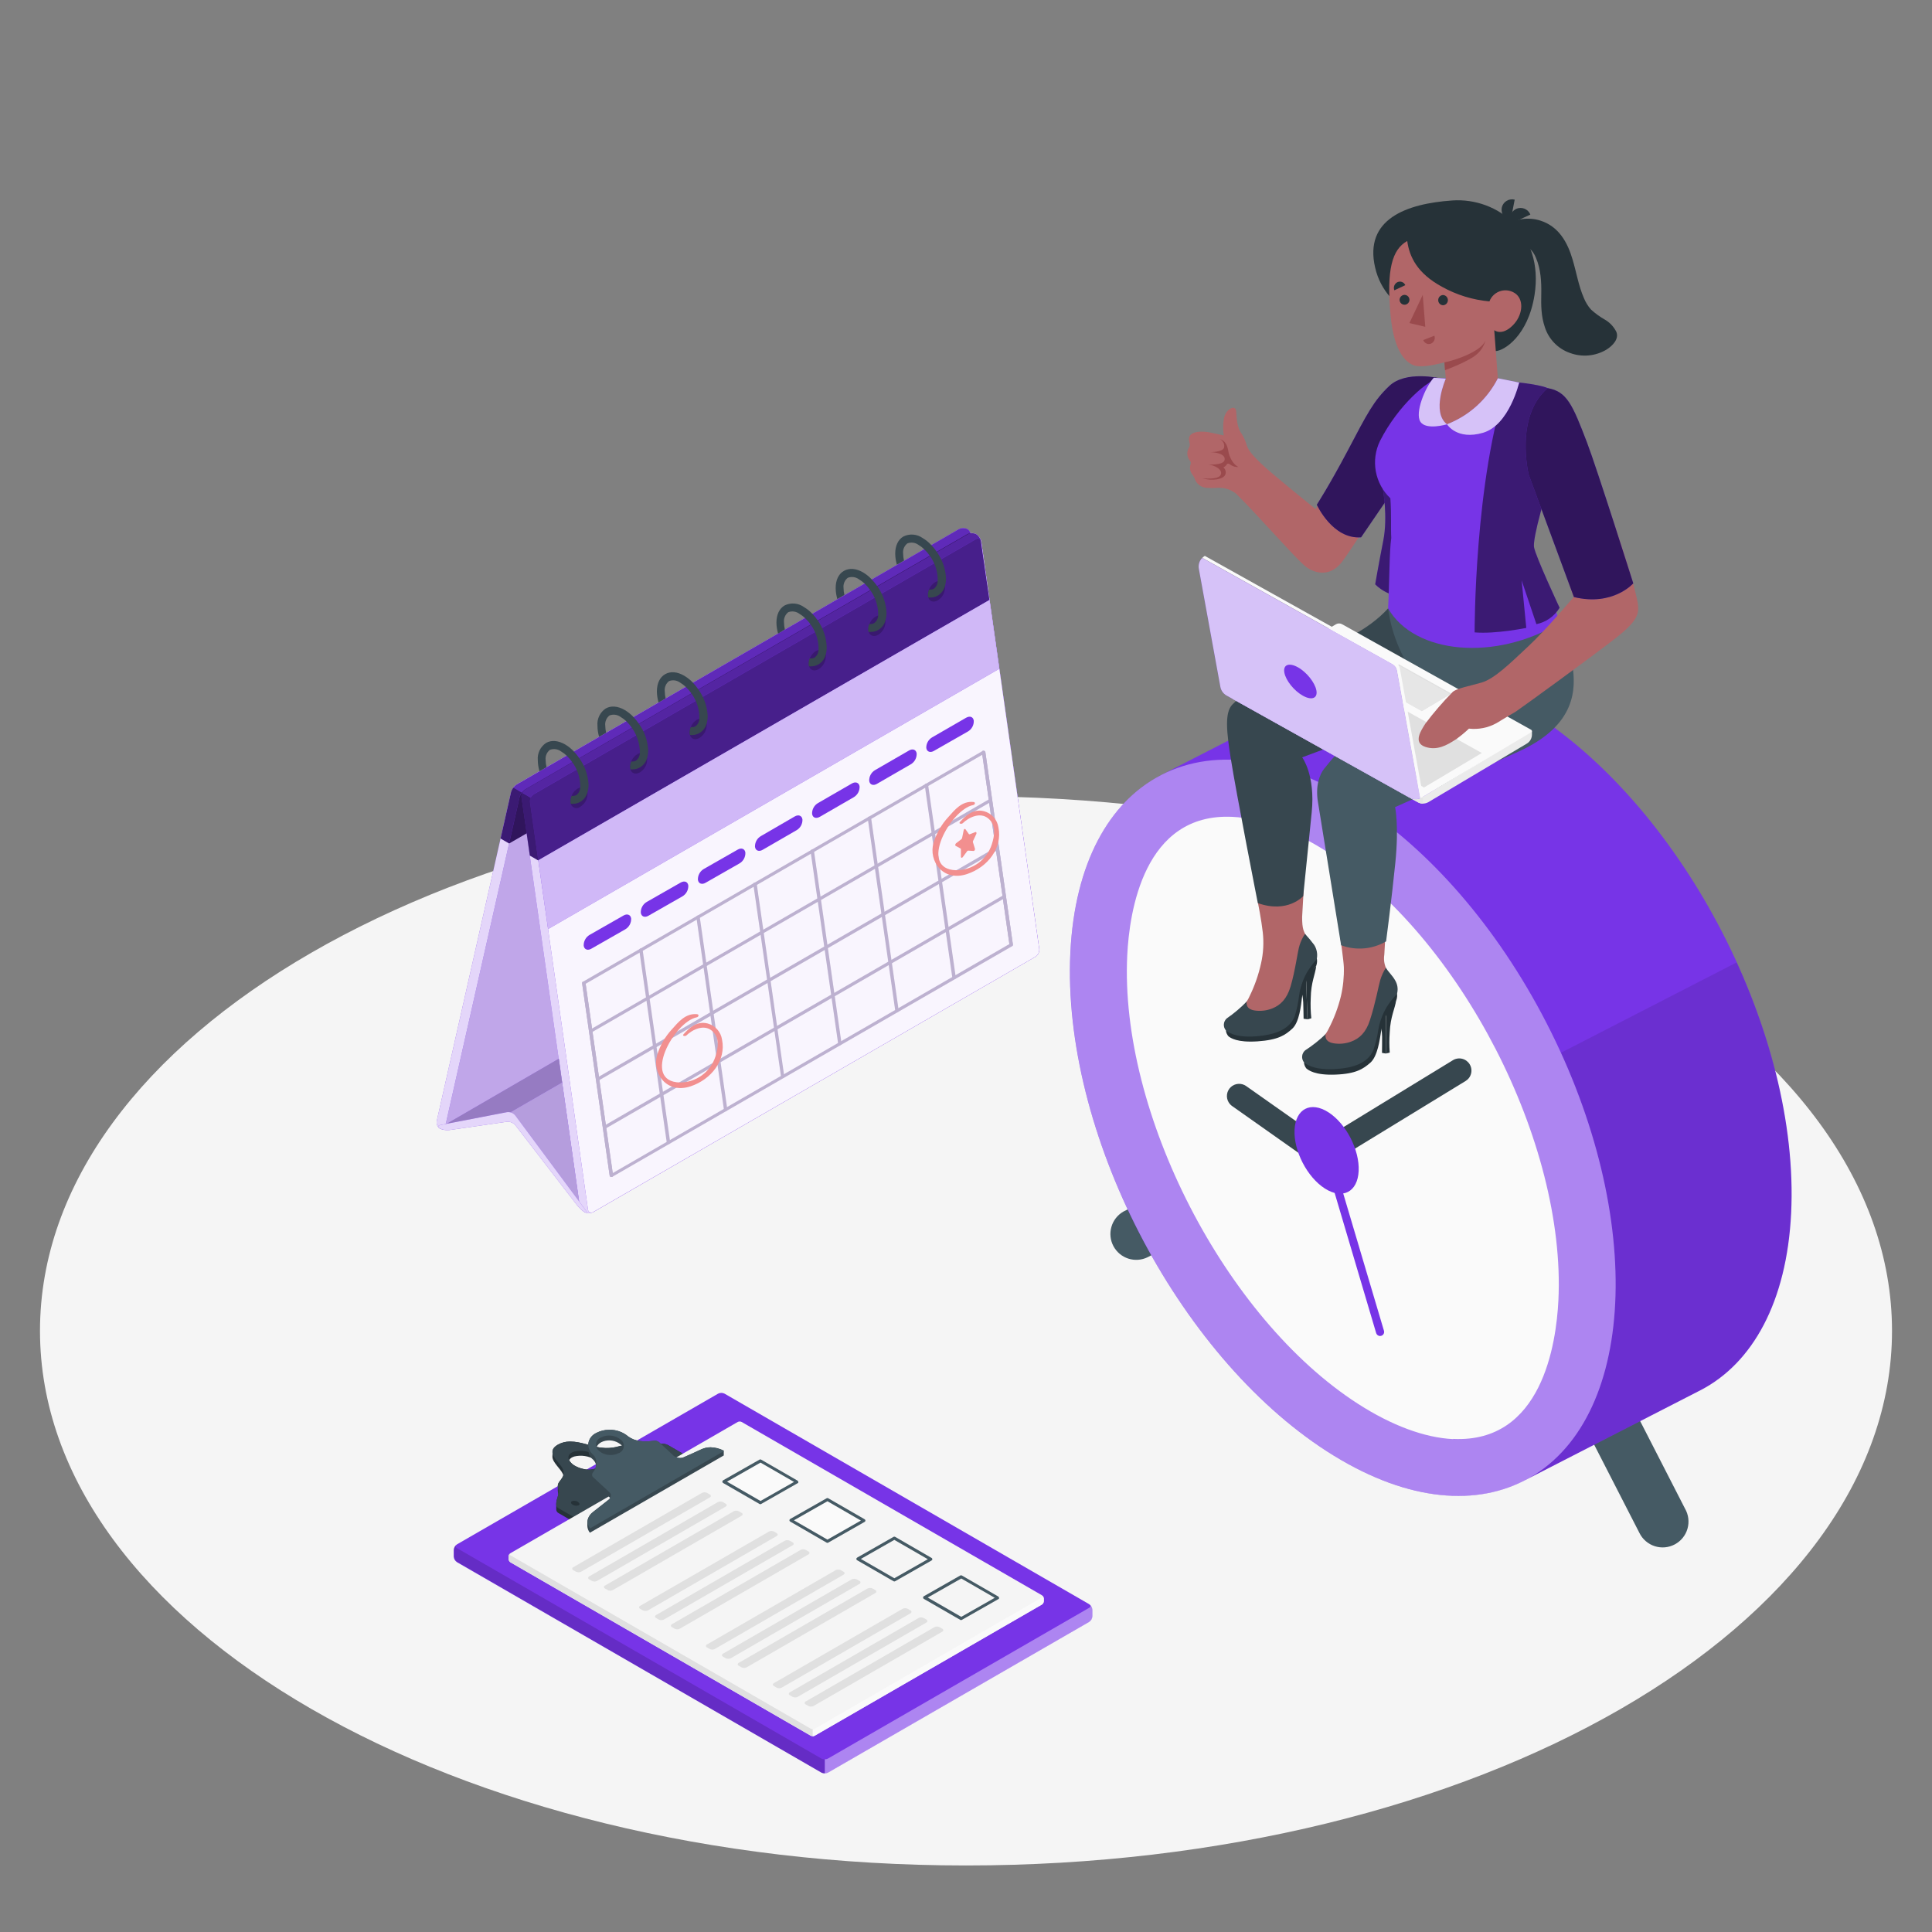 <svg width="196" height="196" viewBox="0 0 196 196" fill="none" xmlns="http://www.w3.org/2000/svg">
<rect x="0" y="0" width="196" height="196" fill="#808080" stroke="none"/>
<path d="M98 189.25C46.117 189.25 4.057 164.967 4.057 135.013C4.057 105.058 46.117 80.776 98 80.776C149.883 80.776 191.943 105.058 191.943 135.013C191.943 164.967 149.883 189.25 98 189.25Z" fill="#F5F5F5"/>
<path d="M44.626 114.495C44.5 114.412 44.402 114.293 44.346 114.152C44.29 114.012 44.278 113.858 44.312 113.711L51.846 80.36C51.939 80.038 52.143 79.76 52.423 79.576L97.267 53.704C97.406 53.634 97.558 53.598 97.712 53.598C97.867 53.598 98.019 53.634 98.157 53.704C98.283 53.788 98.381 53.907 98.437 54.047C98.494 54.187 98.507 54.341 98.475 54.488L90.925 87.808C90.835 88.131 90.63 88.41 90.349 88.592L45.516 114.464C45.38 114.539 45.229 114.58 45.075 114.586C44.92 114.591 44.766 114.56 44.626 114.495Z" fill="#7734E7"/>
<path opacity="0.8" d="M44.626 114.495C44.5 114.412 44.402 114.293 44.346 114.152C44.29 114.012 44.278 113.858 44.312 113.711L51.846 80.36C51.939 80.038 52.143 79.76 52.423 79.576L97.267 53.704C97.406 53.634 97.558 53.598 97.712 53.598C97.867 53.598 98.019 53.634 98.157 53.704C98.283 53.788 98.381 53.907 98.437 54.047C98.494 54.187 98.507 54.341 98.475 54.488L90.925 87.808C90.835 88.131 90.63 88.41 90.349 88.592L45.516 114.464C45.38 114.539 45.229 114.58 45.075 114.586C44.92 114.591 44.766 114.56 44.626 114.495Z" fill="white"/>
<path d="M52.709 80.866L45.175 114.225C45.108 114.511 45.265 114.617 45.516 114.48L90.361 88.592C90.642 88.41 90.847 88.131 90.937 87.808L98.475 54.449C98.538 54.163 98.385 54.057 98.13 54.198L53.293 80.082C53.01 80.264 52.802 80.542 52.709 80.866Z" fill="#7734E7"/>
<path opacity="0.6" d="M52.709 80.866L45.175 114.225C45.108 114.511 45.265 114.617 45.516 114.48L90.361 88.592C90.642 88.41 90.847 88.131 90.937 87.808L98.475 54.449C98.538 54.163 98.385 54.057 98.13 54.198L53.293 80.082C53.01 80.264 52.802 80.542 52.709 80.866Z" fill="white"/>
<path opacity="0.05" d="M52.709 80.866L45.175 114.225C45.108 114.511 45.265 114.617 45.516 114.48L90.361 88.592C90.642 88.41 90.847 88.131 90.937 87.808L98.475 54.449C98.538 54.163 98.385 54.057 98.13 54.198L53.293 80.082C53.01 80.264 52.802 80.542 52.709 80.866Z" fill="black"/>
<path d="M99.024 54.174C98.884 54.107 98.73 54.073 98.574 54.077C98.419 54.08 98.267 54.12 98.13 54.194L53.293 80.082C53.162 80.164 53.056 80.28 52.987 80.418C52.918 80.557 52.888 80.711 52.901 80.865L58.781 122.186C58.809 122.344 58.869 122.494 58.956 122.629C59.042 122.763 59.155 122.879 59.287 122.97C59.425 123.04 59.578 123.076 59.733 123.076C59.889 123.076 60.042 123.04 60.18 122.97L105.037 97.063C105.167 96.98 105.273 96.863 105.342 96.725C105.411 96.587 105.441 96.433 105.429 96.279L99.549 54.95C99.517 54.793 99.454 54.643 99.364 54.51C99.274 54.376 99.158 54.262 99.024 54.174Z" fill="#7734E7"/>
<path opacity="0.8" d="M99.024 54.174C98.884 54.107 98.73 54.073 98.574 54.077C98.419 54.08 98.267 54.12 98.13 54.194L53.293 80.082C53.162 80.164 53.056 80.28 52.987 80.418C52.918 80.557 52.888 80.711 52.901 80.865L58.781 122.186C58.809 122.344 58.869 122.494 58.956 122.629C59.042 122.763 59.155 122.879 59.287 122.97C59.425 123.04 59.578 123.076 59.733 123.076C59.889 123.076 60.042 123.04 60.18 122.97L105.037 97.063C105.167 96.98 105.273 96.863 105.342 96.725C105.411 96.587 105.441 96.433 105.429 96.279L99.549 54.95C99.517 54.793 99.454 54.643 99.364 54.51C99.274 54.376 99.158 54.262 99.024 54.174Z" fill="white"/>
<path d="M53.767 81.371L59.647 122.692C59.649 122.754 59.667 122.814 59.701 122.865C59.734 122.917 59.781 122.959 59.836 122.986C59.892 123.013 59.953 123.025 60.015 123.019C60.076 123.013 60.135 122.991 60.184 122.955L105.037 97.063C105.167 96.98 105.273 96.864 105.342 96.725C105.411 96.587 105.441 96.433 105.429 96.279L99.549 54.95C99.548 54.889 99.53 54.828 99.497 54.776C99.463 54.724 99.416 54.682 99.36 54.655C99.305 54.628 99.243 54.617 99.181 54.624C99.119 54.63 99.061 54.654 99.012 54.692L54.171 80.564C54.034 80.647 53.924 80.766 53.852 80.909C53.781 81.052 53.752 81.212 53.767 81.371Z" fill="#7734E7"/>
<path opacity="0.95" d="M53.767 81.371L59.647 122.692C59.649 122.754 59.667 122.814 59.701 122.865C59.734 122.917 59.781 122.959 59.836 122.986C59.892 123.013 59.953 123.025 60.015 123.019C60.076 123.013 60.135 122.991 60.184 122.955L105.037 97.063C105.167 96.98 105.273 96.864 105.342 96.725C105.411 96.587 105.441 96.433 105.429 96.279L99.549 54.95C99.548 54.889 99.53 54.828 99.497 54.776C99.463 54.724 99.416 54.682 99.36 54.655C99.305 54.628 99.243 54.617 99.181 54.624C99.119 54.63 99.061 54.654 99.012 54.692L54.171 80.564C54.034 80.647 53.924 80.766 53.852 80.909C53.781 81.052 53.752 81.212 53.767 81.371Z" fill="white"/>
<path d="M57.033 109.827L51.768 112.865C51.661 112.842 51.55 112.842 51.443 112.865L45.23 114.06L56.692 107.408L57.033 109.827Z" fill="#7734E7"/>
<path opacity="0.5" d="M57.033 109.827L51.768 112.865C51.661 112.842 51.55 112.842 51.443 112.865L45.23 114.06L56.692 107.408L57.033 109.827Z" fill="white"/>
<path opacity="0.2" d="M57.033 109.827L51.768 112.865C51.661 112.842 51.55 112.842 51.443 112.865L45.23 114.06L56.692 107.408L57.033 109.827Z" fill="black"/>
<path d="M58.75 121.873L52.282 113.155C52.157 113.001 51.984 112.893 51.792 112.849L57.033 109.827L58.75 121.873Z" fill="#7734E7"/>
<path opacity="0.6" d="M58.75 121.873L52.282 113.155C52.157 113.001 51.984 112.893 51.792 112.849L57.033 109.827L58.75 121.873Z" fill="white"/>
<path opacity="0.1" d="M58.75 121.873L52.282 113.155C52.157 113.001 51.984 112.893 51.792 112.849L57.033 109.827L58.75 121.873Z" fill="black"/>
<path d="M58.55 122.28L52.278 114.146C52.173 114.026 52.041 113.932 51.894 113.872C51.746 113.812 51.586 113.788 51.427 113.801L45.571 114.648C45.242 114.683 44.91 114.624 44.614 114.476C44.375 114.338 44.414 114.182 44.704 114.127L51.431 112.829C51.587 112.807 51.747 112.826 51.894 112.884C52.041 112.941 52.17 113.036 52.27 113.159L59.408 122.77C59.581 123.009 59.53 123.088 59.291 122.951C59.009 122.768 58.759 122.542 58.55 122.28Z" fill="#7734E7"/>
<path opacity="0.8" d="M58.55 122.28L52.278 114.146C52.173 114.026 52.041 113.932 51.894 113.872C51.746 113.812 51.586 113.788 51.427 113.801L45.571 114.648C45.242 114.683 44.91 114.624 44.614 114.476C44.375 114.338 44.414 114.182 44.704 114.127L51.431 112.829C51.587 112.807 51.747 112.826 51.894 112.884C52.041 112.941 52.17 113.036 52.27 113.159L59.408 122.77C59.581 123.009 59.53 123.088 59.291 122.951C59.009 122.768 58.759 122.542 58.55 122.28Z" fill="white"/>
<path d="M98.487 54.28C98.486 54.161 98.456 54.043 98.399 53.938C98.343 53.832 98.261 53.743 98.161 53.676C98.023 53.607 97.87 53.571 97.714 53.571C97.559 53.571 97.406 53.607 97.267 53.676L52.423 79.576C52.144 79.761 51.94 80.039 51.846 80.36L50.784 85.064L51.647 85.562L97.409 59.141L98.475 54.437C98.48 54.382 98.48 54.327 98.475 54.272L98.487 54.28Z" fill="#7734E7"/>
<path opacity="0.6" d="M98.475 54.445C98.538 54.159 98.385 54.053 98.13 54.194L53.293 80.082C53.011 80.264 52.805 80.543 52.713 80.866L51.651 85.57L97.412 59.149L98.475 54.445Z" fill="black"/>
<path opacity="0.5" d="M52.936 80.411C52.831 80.545 52.755 80.7 52.713 80.866L51.647 85.57L50.784 85.064L51.846 80.36C51.891 80.195 51.968 80.04 52.074 79.905L52.936 80.411Z" fill="black"/>
<path opacity="0.2" d="M98.487 54.28C98.467 54.119 98.326 54.076 98.13 54.194L53.293 80.082C53.154 80.166 53.034 80.278 52.94 80.411L52.078 79.913C52.172 79.782 52.29 79.67 52.427 79.584L97.267 53.704C97.406 53.634 97.559 53.598 97.714 53.598C97.87 53.598 98.022 53.634 98.161 53.704C98.257 53.767 98.337 53.853 98.393 53.953C98.45 54.053 98.482 54.165 98.487 54.28Z" fill="black"/>
<path d="M99.584 55.346L99.529 54.955V54.896C99.456 54.611 99.282 54.361 99.039 54.194C98.899 54.127 98.745 54.093 98.59 54.096C98.435 54.1 98.282 54.14 98.146 54.214L53.293 80.082C53.156 80.165 53.048 80.288 52.983 80.434C52.915 80.57 52.888 80.723 52.905 80.874L53.752 86.793L54.614 87.294L100.38 60.874L99.584 55.346Z" fill="#7734E7"/>
<path opacity="0.4" d="M100.376 60.873L54.61 87.294L53.767 81.371C53.749 81.221 53.775 81.068 53.842 80.932C53.91 80.788 54.017 80.666 54.151 80.579L98.996 54.707C99.038 54.675 99.088 54.653 99.141 54.643C99.193 54.634 99.247 54.638 99.298 54.655C99.349 54.671 99.394 54.7 99.431 54.739C99.468 54.777 99.495 54.825 99.51 54.876V54.88V54.939L99.565 55.331L100.376 60.873Z" fill="black"/>
<path opacity="0.5" d="M54.61 87.294L53.748 86.793L52.901 80.873C52.884 80.722 52.911 80.57 52.979 80.434L53.846 80.932C53.778 81.068 53.75 81.22 53.767 81.371L54.61 87.294Z" fill="black"/>
<path opacity="0.3" d="M99.514 54.88C99.501 54.826 99.476 54.777 99.44 54.736C99.403 54.695 99.357 54.664 99.305 54.645C99.254 54.627 99.198 54.622 99.144 54.631C99.09 54.64 99.039 54.662 98.996 54.696L54.151 80.568C54.016 80.651 53.909 80.774 53.846 80.92L52.979 80.422C53.044 80.276 53.152 80.153 53.289 80.07L98.13 54.198C98.267 54.124 98.419 54.084 98.574 54.081C98.73 54.077 98.884 54.111 99.024 54.178C99.269 54.342 99.444 54.593 99.514 54.88Z" fill="black"/>
<g opacity="0.2">
<path d="M57.879 81.418C57.86 81.138 57.918 80.858 58.047 80.607C58.175 80.357 58.369 80.147 58.608 79.999C59.087 79.725 59.53 79.913 59.604 80.423C59.623 80.704 59.565 80.984 59.436 81.235C59.307 81.485 59.111 81.695 58.871 81.842C58.786 81.914 58.682 81.961 58.571 81.977C58.461 81.994 58.348 81.979 58.245 81.936C58.142 81.892 58.053 81.82 57.989 81.729C57.924 81.637 57.886 81.53 57.879 81.418Z" fill="black"/>
<path d="M63.928 77.93C63.908 77.648 63.966 77.367 64.095 77.117C64.224 76.867 64.42 76.657 64.661 76.51C65.135 76.232 65.582 76.424 65.653 76.93C65.672 77.211 65.615 77.492 65.487 77.743C65.358 77.994 65.163 78.205 64.924 78.353C64.445 78.627 63.998 78.439 63.928 77.93Z" fill="black"/>
<path d="M69.969 74.441C69.949 74.16 70.006 73.879 70.135 73.629C70.263 73.379 70.458 73.169 70.698 73.022C71.176 72.747 71.619 72.936 71.693 73.445C71.71 73.726 71.65 74.005 71.521 74.255C71.392 74.505 71.198 74.715 70.96 74.864C70.486 75.139 70.039 74.95 69.969 74.441Z" fill="black"/>
<path d="M82.054 67.463C82.034 67.182 82.091 66.902 82.22 66.651C82.349 66.401 82.543 66.191 82.783 66.044C83.261 65.77 83.704 65.958 83.779 66.467C83.797 66.748 83.739 67.029 83.61 67.279C83.481 67.529 83.286 67.739 83.046 67.886C82.571 68.161 82.124 67.973 82.054 67.463Z" fill="black"/>
<path d="M88.103 63.97C88.082 63.689 88.14 63.408 88.27 63.158C88.399 62.907 88.595 62.698 88.836 62.551C89.31 62.277 89.757 62.465 89.827 62.975C89.847 63.255 89.79 63.536 89.661 63.786C89.533 64.037 89.338 64.247 89.098 64.394C88.62 64.68 88.181 64.48 88.103 63.97Z" fill="black"/>
<path d="M94.143 60.482C94.124 60.201 94.182 59.921 94.31 59.671C94.439 59.421 94.633 59.21 94.872 59.063C95.351 58.788 95.793 58.976 95.868 59.486C95.887 59.767 95.829 60.048 95.7 60.298C95.57 60.548 95.375 60.758 95.135 60.905C94.661 61.179 94.214 60.991 94.143 60.482Z" fill="black"/>
</g>
<path d="M59.71 79.6C59.71 79.774 59.695 79.949 59.663 80.121C59.645 80.21 59.623 80.297 59.596 80.383C59.491 80.787 59.232 81.133 58.875 81.348C58.643 81.482 58.379 81.551 58.111 81.548H57.899L57.875 81.434C57.852 81.197 57.891 80.958 57.989 80.74C58.154 80.765 58.323 80.736 58.471 80.658C58.588 80.569 58.683 80.455 58.751 80.325C58.818 80.195 58.857 80.052 58.863 79.905C58.865 79.892 58.865 79.879 58.863 79.866C58.868 79.781 58.868 79.696 58.863 79.611C58.827 78.784 58.546 77.986 58.056 77.318C57.887 77.079 57.696 76.857 57.483 76.656C57.308 76.491 57.115 76.346 56.907 76.224C56.748 76.107 56.562 76.031 56.366 76.004C56.17 75.978 55.971 76.001 55.786 76.072C55.63 76.194 55.508 76.354 55.432 76.538C55.356 76.721 55.33 76.921 55.355 77.118C55.357 77.359 55.388 77.598 55.445 77.832L54.72 78.251V78.204C54.617 77.851 54.563 77.486 54.559 77.118C54.529 76.778 54.591 76.436 54.738 76.129C54.886 75.821 55.114 75.559 55.398 75.37C55.935 75.06 56.617 75.115 57.331 75.523C57.66 75.718 57.96 75.959 58.22 76.24C58.422 76.45 58.604 76.677 58.765 76.918C59.331 77.703 59.66 78.633 59.71 79.6Z" fill="#37474F"/>
<path d="M65.758 76.107C65.759 76.281 65.743 76.456 65.712 76.628C65.697 76.719 65.676 76.81 65.649 76.898C65.539 77.299 65.279 77.641 64.924 77.855C64.691 77.989 64.427 78.058 64.159 78.055H63.951C63.939 78.018 63.932 77.98 63.928 77.941C63.901 77.704 63.939 77.465 64.038 77.247C64.203 77.272 64.372 77.243 64.52 77.165C64.637 77.077 64.733 76.963 64.801 76.833C64.869 76.703 64.907 76.559 64.912 76.412C64.913 76.401 64.913 76.389 64.912 76.377C64.918 76.291 64.918 76.204 64.912 76.118C64.837 74.995 64.345 73.941 63.532 73.163C63.357 72.997 63.164 72.852 62.956 72.731C62.796 72.614 62.61 72.539 62.414 72.513C62.218 72.487 62.019 72.511 61.835 72.582C61.678 72.704 61.557 72.864 61.481 73.047C61.405 73.23 61.379 73.429 61.403 73.625C61.406 73.866 61.436 74.105 61.494 74.339L60.768 74.758V74.711C60.667 74.358 60.614 73.993 60.612 73.625C60.581 73.286 60.642 72.944 60.789 72.636C60.936 72.329 61.163 72.066 61.447 71.877C61.983 71.567 62.67 71.622 63.379 72.03C63.709 72.225 64.008 72.466 64.269 72.747C64.468 72.958 64.651 73.185 64.814 73.425C65.382 74.209 65.71 75.14 65.758 76.107Z" fill="#37474F"/>
<path d="M71.795 72.618C71.795 72.794 71.781 72.969 71.752 73.143C71.736 73.233 71.714 73.322 71.686 73.41C71.581 73.811 71.322 74.155 70.964 74.366C70.732 74.501 70.468 74.572 70.2 74.57C70.131 74.576 70.061 74.576 69.992 74.57C69.98 74.533 69.972 74.495 69.969 74.456C69.942 74.219 69.98 73.98 70.078 73.763C70.243 73.79 70.411 73.761 70.557 73.68C70.674 73.592 70.77 73.479 70.838 73.348C70.906 73.218 70.944 73.074 70.949 72.927C70.951 72.916 70.951 72.904 70.949 72.892C70.955 72.806 70.955 72.72 70.949 72.633C70.91 71.808 70.629 71.011 70.141 70.344C69.974 70.104 69.782 69.882 69.569 69.682C69.393 69.516 69.2 69.37 68.993 69.247C68.833 69.13 68.647 69.055 68.451 69.028C68.255 69.002 68.056 69.026 67.871 69.098C67.715 69.219 67.592 69.38 67.517 69.564C67.441 69.747 67.415 69.947 67.44 70.144C67.443 70.385 67.473 70.624 67.53 70.858L66.801 71.277V71.226C66.699 70.874 66.645 70.51 66.641 70.144C66.641 69.325 66.938 68.706 67.475 68.396C68.013 68.086 68.698 68.137 69.408 68.549C69.738 68.743 70.039 68.984 70.302 69.262C70.501 69.473 70.683 69.7 70.847 69.941C71.414 70.723 71.743 71.653 71.795 72.618Z" fill="#37474F"/>
<path d="M83.869 65.652C83.871 65.827 83.856 66.001 83.826 66.174C83.808 66.265 83.786 66.355 83.759 66.444C83.649 66.844 83.39 67.187 83.034 67.4C82.803 67.533 82.54 67.602 82.273 67.6C82.204 67.606 82.135 67.606 82.066 67.6C82.052 67.561 82.043 67.52 82.038 67.479C82.013 67.245 82.049 67.008 82.144 66.793C82.31 66.82 82.481 66.792 82.63 66.715C82.754 66.624 82.856 66.507 82.927 66.371C82.999 66.235 83.038 66.084 83.042 65.93C83.04 65.921 83.04 65.912 83.042 65.903C83.046 65.818 83.046 65.733 83.042 65.648C83.004 64.818 82.722 64.017 82.23 63.347C82.062 63.107 81.868 62.885 81.654 62.685C81.481 62.523 81.29 62.381 81.086 62.261C80.927 62.144 80.741 62.068 80.545 62.041C80.349 62.014 80.149 62.038 79.965 62.108C79.809 62.231 79.689 62.392 79.614 62.576C79.539 62.759 79.513 62.959 79.537 63.155C79.539 63.392 79.568 63.627 79.624 63.857L78.93 64.288V64.249C78.828 63.897 78.774 63.533 78.769 63.167C78.769 62.348 79.067 61.728 79.604 61.419C79.91 61.268 80.251 61.203 80.591 61.23C80.931 61.256 81.258 61.375 81.537 61.571C81.866 61.762 82.164 62.002 82.422 62.281C82.623 62.492 82.806 62.719 82.971 62.959C83.522 63.752 83.834 64.687 83.869 65.652Z" fill="#37474F"/>
<path d="M89.937 62.159C89.938 62.336 89.922 62.511 89.89 62.685C89.871 62.779 89.851 62.865 89.823 62.955C89.718 63.355 89.459 63.698 89.102 63.908C88.864 64.045 88.593 64.114 88.318 64.108C88.249 64.111 88.18 64.111 88.11 64.108C88.097 64.067 88.088 64.025 88.083 63.982C88.057 63.749 88.093 63.514 88.189 63.3C88.355 63.328 88.527 63.299 88.675 63.218C88.8 63.128 88.902 63.011 88.973 62.874C89.045 62.738 89.084 62.587 89.087 62.434C89.089 62.425 89.089 62.415 89.087 62.406C89.091 62.321 89.091 62.236 89.087 62.151C89.05 61.322 88.766 60.522 88.271 59.854C88.103 59.613 87.912 59.39 87.699 59.188C87.525 59.027 87.334 58.885 87.13 58.765C86.971 58.648 86.785 58.572 86.589 58.547C86.393 58.52 86.194 58.544 86.009 58.616C85.852 58.737 85.729 58.898 85.654 59.081C85.578 59.265 85.552 59.465 85.578 59.662C85.582 59.897 85.611 60.131 85.664 60.36L84.939 60.783V60.744C84.837 60.392 84.783 60.029 84.778 59.662C84.778 58.843 85.076 58.22 85.617 57.914C86.158 57.608 86.84 57.655 87.546 58.063C87.884 58.262 88.191 58.51 88.455 58.8C88.656 59.011 88.84 59.238 89.004 59.478C89.566 60.264 89.89 61.194 89.937 62.159Z" fill="#37474F"/>
<path d="M95.974 58.671C95.974 58.847 95.959 59.023 95.927 59.196C95.911 59.285 95.89 59.372 95.864 59.459C95.756 59.862 95.496 60.208 95.139 60.423C94.906 60.554 94.642 60.622 94.374 60.619H94.171C94.157 60.578 94.148 60.536 94.143 60.493C94.118 60.261 94.154 60.025 94.249 59.811C94.416 59.837 94.586 59.808 94.735 59.729C94.856 59.637 94.954 59.519 95.022 59.383C95.09 59.247 95.126 59.097 95.127 58.945C95.129 58.937 95.129 58.929 95.127 58.922C95.134 58.835 95.134 58.749 95.127 58.663C95.091 57.833 94.809 57.034 94.316 56.366C94.147 56.126 93.954 55.904 93.74 55.703C93.568 55.54 93.379 55.397 93.175 55.276C93.016 55.159 92.829 55.084 92.633 55.058C92.438 55.032 92.238 55.056 92.054 55.127C91.897 55.248 91.774 55.409 91.698 55.593C91.623 55.776 91.597 55.977 91.623 56.174C91.624 56.41 91.653 56.645 91.709 56.875L90.98 57.295V57.255C90.878 56.904 90.824 56.54 90.819 56.174C90.819 55.354 91.117 54.735 91.654 54.425C91.96 54.275 92.301 54.209 92.641 54.236C92.981 54.262 93.307 54.379 93.587 54.574C93.913 54.767 94.21 55.006 94.469 55.284C94.671 55.494 94.855 55.723 95.017 55.966C95.593 56.755 95.925 57.695 95.974 58.671Z" fill="#37474F"/>
<path d="M55.61 94.252L101.368 67.855L100.376 60.873L54.61 87.275L55.61 94.252Z" fill="#7734E7"/>
<g opacity="0.65">
<path d="M55.61 94.252L101.368 67.855L100.376 60.873L54.61 87.275L55.61 94.252Z" fill="white"/>
</g>
<path d="M59.216 95.946C59.275 96.338 59.632 96.463 60 96.24L63.434 94.28C63.624 94.168 63.78 94.006 63.885 93.812C63.99 93.618 64.04 93.399 64.03 93.178C63.975 92.786 63.618 92.661 63.246 92.884L59.812 94.844C59.622 94.957 59.467 95.119 59.362 95.313C59.257 95.507 59.206 95.726 59.216 95.946Z" fill="#7734E7"/>
<path d="M65.01 92.602C65.065 92.994 65.421 93.12 65.794 92.896L69.228 90.936C69.419 90.825 69.576 90.663 69.681 90.469C69.787 90.275 69.838 90.055 69.828 89.835C69.773 89.443 69.436 89.317 69.043 89.541L65.61 91.501C65.419 91.612 65.262 91.773 65.156 91.968C65.05 92.162 65 92.381 65.01 92.602Z" fill="#7734E7"/>
<path d="M70.803 89.258C70.858 89.65 71.215 89.776 71.588 89.552L75.022 87.592C75.212 87.481 75.368 87.319 75.473 87.125C75.578 86.931 75.628 86.711 75.617 86.491C75.562 86.099 75.206 85.973 74.833 86.197L71.399 88.157C71.209 88.269 71.053 88.43 70.948 88.625C70.843 88.819 70.793 89.038 70.803 89.258Z" fill="#7734E7"/>
<path d="M76.593 85.915C76.648 86.307 77.005 86.432 77.377 86.209L80.811 84.225C81.002 84.114 81.158 83.953 81.263 83.76C81.368 83.566 81.418 83.347 81.407 83.127C81.352 82.736 80.996 82.61 80.623 82.83L77.205 84.813C77.011 84.923 76.852 85.083 76.744 85.278C76.636 85.472 76.584 85.692 76.593 85.915Z" fill="#7734E7"/>
<path d="M82.387 82.567C82.442 82.959 82.779 83.084 83.171 82.865L86.605 80.881C86.796 80.77 86.952 80.609 87.058 80.416C87.163 80.223 87.214 80.004 87.205 79.784C87.15 79.392 86.793 79.266 86.421 79.486L82.987 81.469C82.796 81.58 82.64 81.741 82.534 81.934C82.428 82.128 82.377 82.347 82.387 82.567Z" fill="#7734E7"/>
<path d="M88.181 79.223C88.236 79.615 88.593 79.74 88.965 79.521L92.399 77.537C92.589 77.426 92.745 77.264 92.85 77.07C92.955 76.876 93.005 76.656 92.995 76.436C92.94 76.044 92.583 75.918 92.211 76.142L88.777 78.126C88.587 78.237 88.431 78.398 88.326 78.591C88.221 78.785 88.171 79.003 88.181 79.223Z" fill="#7734E7"/>
<path d="M93.971 75.879C94.026 76.271 94.382 76.397 94.755 76.173L98.189 74.213C98.38 74.102 98.537 73.941 98.643 73.746C98.749 73.552 98.799 73.333 98.788 73.112C98.734 72.72 98.397 72.594 98.004 72.818L94.57 74.801C94.383 74.91 94.228 75.068 94.122 75.257C94.016 75.447 93.964 75.662 93.971 75.879Z" fill="#7734E7"/>
<g opacity="0.17">
<path d="M102.606 95.985C102.563 95.989 102.519 95.977 102.484 95.951C102.448 95.925 102.424 95.887 102.414 95.844L99.615 76.306C99.614 76.286 99.617 76.265 99.624 76.246C99.631 76.226 99.642 76.208 99.656 76.193C99.671 76.178 99.688 76.167 99.708 76.159C99.727 76.152 99.748 76.148 99.768 76.15C99.812 76.147 99.856 76.16 99.891 76.186C99.927 76.211 99.953 76.248 99.964 76.291L102.759 95.828C102.761 95.849 102.758 95.87 102.751 95.889C102.744 95.909 102.733 95.927 102.719 95.941C102.704 95.956 102.687 95.968 102.667 95.975C102.648 95.983 102.627 95.986 102.606 95.985Z" fill="#7734E7"/>
<path d="M96.805 99.332C96.761 99.336 96.718 99.324 96.682 99.298C96.647 99.272 96.622 99.234 96.613 99.191L93.814 79.654C93.812 79.633 93.815 79.613 93.822 79.593C93.829 79.573 93.84 79.556 93.855 79.541C93.869 79.526 93.887 79.514 93.906 79.507C93.925 79.499 93.946 79.496 93.967 79.497C94.01 79.493 94.054 79.506 94.09 79.532C94.125 79.558 94.15 79.596 94.159 79.638L96.966 99.176C96.968 99.197 96.965 99.219 96.957 99.239C96.95 99.259 96.938 99.277 96.922 99.292C96.907 99.307 96.888 99.319 96.868 99.326C96.848 99.332 96.826 99.335 96.805 99.332Z" fill="#7734E7"/>
<path d="M91.019 102.676C90.975 102.679 90.931 102.667 90.895 102.641C90.859 102.616 90.834 102.578 90.823 102.535L88.028 82.998C88.026 82.978 88.029 82.957 88.036 82.938C88.043 82.919 88.053 82.901 88.067 82.886C88.082 82.871 88.099 82.86 88.117 82.852C88.136 82.844 88.157 82.841 88.177 82.841C88.221 82.837 88.265 82.849 88.301 82.875C88.337 82.901 88.363 82.939 88.373 82.982L91.172 102.519C91.174 102.54 91.171 102.561 91.164 102.581C91.157 102.6 91.146 102.618 91.131 102.633C91.117 102.648 91.099 102.659 91.08 102.667C91.06 102.674 91.04 102.677 91.019 102.676Z" fill="#7734E7"/>
<path d="M85.225 106.024C85.181 106.027 85.136 106.014 85.1 105.987C85.065 105.961 85.039 105.922 85.029 105.879L82.23 86.342C82.229 86.321 82.232 86.301 82.24 86.282C82.247 86.263 82.258 86.245 82.273 86.231C82.287 86.217 82.304 86.205 82.323 86.198C82.342 86.191 82.363 86.188 82.383 86.189C82.427 86.185 82.472 86.197 82.508 86.223C82.544 86.249 82.569 86.287 82.579 86.33L85.374 105.867C85.376 105.887 85.373 105.908 85.366 105.927C85.36 105.946 85.349 105.964 85.335 105.979C85.321 105.994 85.304 106.005 85.285 106.013C85.266 106.021 85.246 106.025 85.225 106.024Z" fill="#7734E7"/>
<path d="M79.431 109.368C79.387 109.372 79.343 109.36 79.307 109.334C79.271 109.308 79.246 109.27 79.236 109.227L76.421 89.689C76.419 89.669 76.422 89.648 76.429 89.628C76.436 89.609 76.447 89.591 76.462 89.576C76.476 89.561 76.494 89.55 76.513 89.542C76.532 89.535 76.553 89.531 76.574 89.532C76.618 89.529 76.662 89.542 76.697 89.567C76.733 89.593 76.759 89.631 76.77 89.674L79.565 109.211C79.566 109.23 79.564 109.249 79.558 109.267C79.552 109.286 79.543 109.302 79.531 109.317C79.518 109.332 79.503 109.344 79.486 109.352C79.469 109.361 79.451 109.366 79.431 109.368Z" fill="#7734E7"/>
<path d="M73.634 112.716C73.59 112.718 73.546 112.705 73.511 112.679C73.475 112.652 73.451 112.614 73.442 112.571L70.643 93.033C70.643 92.951 70.698 92.884 70.796 92.88C70.839 92.876 70.883 92.889 70.918 92.915C70.954 92.941 70.978 92.979 70.988 93.022L73.787 112.559C73.788 112.579 73.786 112.6 73.779 112.62C73.772 112.639 73.76 112.657 73.746 112.672C73.731 112.687 73.714 112.698 73.695 112.706C73.675 112.713 73.654 112.717 73.634 112.716Z" fill="#7734E7"/>
<path d="M67.84 116.059C67.796 116.063 67.752 116.05 67.716 116.024C67.681 115.999 67.655 115.961 67.644 115.918L64.849 96.381C64.847 96.36 64.85 96.339 64.857 96.32C64.864 96.3 64.875 96.282 64.89 96.268C64.904 96.253 64.922 96.241 64.941 96.234C64.96 96.226 64.981 96.223 65.002 96.224C65.046 96.22 65.089 96.232 65.125 96.258C65.16 96.284 65.185 96.322 65.194 96.365L67.993 115.902C67.995 115.923 67.992 115.944 67.985 115.964C67.978 115.983 67.967 116.001 67.952 116.016C67.938 116.031 67.92 116.042 67.901 116.05C67.882 116.057 67.861 116.06 67.84 116.059Z" fill="#7734E7"/>
<path d="M62.046 119.403C62.002 119.407 61.958 119.395 61.922 119.369C61.886 119.343 61.86 119.305 61.85 119.262L59.051 99.725C59.05 99.704 59.053 99.683 59.061 99.664C59.068 99.645 59.079 99.627 59.093 99.613C59.108 99.598 59.125 99.586 59.144 99.579C59.163 99.571 59.184 99.567 59.204 99.568C59.249 99.565 59.293 99.578 59.329 99.604C59.365 99.631 59.39 99.669 59.4 99.713L62.199 119.25C62.2 119.271 62.197 119.291 62.19 119.31C62.182 119.329 62.171 119.346 62.157 119.361C62.142 119.375 62.125 119.386 62.106 119.394C62.087 119.401 62.067 119.404 62.046 119.403Z" fill="#7734E7"/>
<path d="M59.957 104.75C59.927 104.753 59.896 104.749 59.868 104.737C59.84 104.725 59.815 104.707 59.796 104.683C59.782 104.669 59.772 104.652 59.766 104.633C59.76 104.614 59.758 104.594 59.761 104.574C59.764 104.554 59.772 104.535 59.783 104.519C59.795 104.503 59.81 104.489 59.828 104.48L100.392 81.058C100.432 81.037 100.477 81.031 100.521 81.039C100.565 81.048 100.605 81.071 100.635 81.105C100.648 81.119 100.659 81.137 100.664 81.156C100.67 81.175 100.671 81.196 100.668 81.215C100.665 81.235 100.657 81.254 100.645 81.27C100.633 81.286 100.617 81.299 100.599 81.308L60.031 104.727C60.009 104.74 59.983 104.748 59.957 104.75Z" fill="#7734E7"/>
<path d="M60.647 109.634C60.617 109.636 60.587 109.631 60.559 109.62C60.531 109.608 60.506 109.59 60.486 109.568C60.472 109.553 60.462 109.535 60.456 109.516C60.451 109.497 60.449 109.477 60.453 109.457C60.456 109.437 60.464 109.419 60.476 109.402C60.488 109.386 60.504 109.373 60.521 109.364L101.082 85.942C101.122 85.921 101.168 85.914 101.213 85.923C101.258 85.931 101.299 85.955 101.329 85.989C101.342 86.004 101.351 86.022 101.356 86.041C101.362 86.06 101.363 86.08 101.359 86.099C101.356 86.119 101.348 86.137 101.337 86.153C101.325 86.17 101.311 86.183 101.293 86.193L60.741 109.611C60.713 109.629 60.68 109.637 60.647 109.634Z" fill="#7734E7"/>
<path d="M61.345 114.519C61.315 114.521 61.284 114.516 61.256 114.504C61.228 114.493 61.204 114.475 61.184 114.452C61.17 114.437 61.16 114.419 61.154 114.4C61.148 114.38 61.147 114.36 61.151 114.34C61.154 114.319 61.162 114.3 61.174 114.284C61.186 114.267 61.201 114.254 61.219 114.244L101.783 90.826C101.823 90.806 101.869 90.799 101.913 90.808C101.957 90.816 101.997 90.839 102.026 90.873C102.04 90.888 102.05 90.906 102.056 90.925C102.062 90.944 102.063 90.964 102.06 90.984C102.056 91.004 102.048 91.022 102.036 91.039C102.024 91.055 102.009 91.068 101.991 91.077L61.431 114.495C61.405 114.511 61.375 114.519 61.345 114.519Z" fill="#7734E7"/>
<path d="M62.046 119.403C62.017 119.411 61.986 119.411 61.956 119.403C61.929 119.394 61.905 119.377 61.886 119.355C61.867 119.333 61.855 119.306 61.85 119.278L59.051 99.74C59.049 99.714 59.055 99.687 59.067 99.663C59.08 99.64 59.099 99.62 59.122 99.607L99.682 76.189C99.71 76.175 99.74 76.168 99.77 76.168C99.801 76.168 99.831 76.175 99.859 76.189C99.885 76.199 99.908 76.215 99.927 76.237C99.945 76.258 99.958 76.283 99.964 76.311L102.759 95.848C102.763 95.874 102.758 95.901 102.746 95.925C102.735 95.948 102.716 95.968 102.693 95.981L62.129 119.38C62.104 119.395 62.075 119.404 62.046 119.403ZM59.412 99.803L62.156 119.011L102.399 95.777L99.655 76.569L59.412 99.803Z" fill="#7734E7"/>
</g>
<g opacity="0.17">
<path d="M102.606 95.985C102.563 95.989 102.519 95.977 102.484 95.951C102.448 95.925 102.424 95.887 102.414 95.844L99.615 76.306C99.614 76.286 99.617 76.265 99.624 76.246C99.631 76.226 99.642 76.208 99.656 76.193C99.671 76.178 99.688 76.167 99.708 76.159C99.727 76.152 99.748 76.148 99.768 76.15C99.812 76.147 99.856 76.16 99.891 76.186C99.927 76.211 99.953 76.248 99.964 76.291L102.759 95.828C102.761 95.849 102.758 95.87 102.751 95.889C102.744 95.909 102.733 95.927 102.719 95.941C102.704 95.956 102.687 95.968 102.667 95.975C102.648 95.983 102.627 95.986 102.606 95.985Z" fill="black"/>
<path d="M96.805 99.332C96.761 99.336 96.718 99.324 96.682 99.298C96.647 99.272 96.622 99.234 96.613 99.191L93.814 79.654C93.812 79.633 93.815 79.613 93.822 79.593C93.829 79.573 93.84 79.556 93.855 79.541C93.869 79.526 93.887 79.514 93.906 79.507C93.925 79.499 93.946 79.496 93.967 79.497C94.01 79.493 94.054 79.506 94.09 79.532C94.125 79.558 94.15 79.596 94.159 79.638L96.966 99.176C96.968 99.197 96.965 99.219 96.957 99.239C96.95 99.259 96.938 99.277 96.922 99.292C96.907 99.307 96.888 99.319 96.868 99.326C96.848 99.332 96.826 99.335 96.805 99.332Z" fill="black"/>
<path d="M91.019 102.676C90.975 102.679 90.931 102.667 90.895 102.641C90.859 102.616 90.834 102.578 90.823 102.535L88.028 82.998C88.026 82.978 88.029 82.957 88.036 82.938C88.043 82.919 88.053 82.901 88.067 82.886C88.082 82.871 88.099 82.86 88.117 82.852C88.136 82.844 88.157 82.841 88.177 82.841C88.221 82.837 88.265 82.849 88.301 82.875C88.337 82.901 88.363 82.939 88.373 82.982L91.172 102.519C91.174 102.54 91.171 102.561 91.164 102.581C91.157 102.6 91.146 102.618 91.131 102.633C91.117 102.648 91.099 102.659 91.08 102.667C91.06 102.674 91.04 102.677 91.019 102.676Z" fill="black"/>
<path d="M85.225 106.024C85.181 106.027 85.136 106.014 85.1 105.987C85.065 105.961 85.039 105.922 85.029 105.879L82.23 86.342C82.229 86.321 82.232 86.301 82.24 86.282C82.247 86.263 82.258 86.245 82.273 86.231C82.287 86.217 82.304 86.205 82.323 86.198C82.342 86.191 82.363 86.188 82.383 86.189C82.427 86.185 82.472 86.197 82.508 86.223C82.544 86.249 82.569 86.287 82.579 86.33L85.374 105.867C85.376 105.887 85.373 105.908 85.366 105.927C85.36 105.946 85.349 105.964 85.335 105.979C85.321 105.994 85.304 106.005 85.285 106.013C85.266 106.021 85.246 106.025 85.225 106.024Z" fill="black"/>
<path d="M79.431 109.368C79.387 109.372 79.343 109.36 79.307 109.334C79.271 109.308 79.246 109.27 79.236 109.227L76.421 89.689C76.419 89.669 76.422 89.648 76.429 89.628C76.436 89.609 76.447 89.591 76.462 89.576C76.476 89.561 76.494 89.55 76.513 89.542C76.532 89.535 76.553 89.531 76.574 89.532C76.618 89.529 76.662 89.542 76.697 89.567C76.733 89.593 76.759 89.631 76.77 89.674L79.565 109.211C79.566 109.23 79.564 109.249 79.558 109.267C79.552 109.286 79.543 109.302 79.531 109.317C79.518 109.332 79.503 109.344 79.486 109.352C79.469 109.361 79.451 109.366 79.431 109.368Z" fill="black"/>
<path d="M73.634 112.716C73.59 112.718 73.546 112.705 73.511 112.679C73.475 112.652 73.451 112.614 73.442 112.571L70.643 93.033C70.643 92.951 70.698 92.884 70.796 92.88C70.839 92.876 70.883 92.889 70.918 92.915C70.954 92.941 70.978 92.979 70.988 93.022L73.787 112.559C73.788 112.579 73.786 112.6 73.779 112.62C73.772 112.639 73.76 112.657 73.746 112.672C73.731 112.687 73.714 112.698 73.695 112.706C73.675 112.713 73.654 112.717 73.634 112.716Z" fill="black"/>
<path d="M67.84 116.059C67.796 116.063 67.752 116.05 67.716 116.024C67.681 115.999 67.655 115.961 67.644 115.918L64.849 96.381C64.847 96.36 64.85 96.339 64.857 96.32C64.864 96.3 64.875 96.282 64.89 96.268C64.904 96.253 64.922 96.241 64.941 96.234C64.96 96.226 64.981 96.223 65.002 96.224C65.046 96.22 65.089 96.232 65.125 96.258C65.16 96.284 65.185 96.322 65.194 96.365L67.993 115.902C67.995 115.923 67.992 115.944 67.985 115.964C67.978 115.983 67.967 116.001 67.952 116.016C67.938 116.031 67.92 116.042 67.901 116.05C67.882 116.057 67.861 116.06 67.84 116.059Z" fill="black"/>
<path d="M62.046 119.403C62.002 119.407 61.958 119.395 61.922 119.369C61.886 119.343 61.86 119.305 61.85 119.262L59.051 99.725C59.05 99.704 59.053 99.683 59.061 99.664C59.068 99.645 59.079 99.627 59.093 99.613C59.108 99.598 59.125 99.586 59.144 99.579C59.163 99.571 59.184 99.567 59.204 99.568C59.249 99.565 59.293 99.578 59.329 99.604C59.365 99.631 59.39 99.669 59.4 99.713L62.199 119.25C62.2 119.271 62.197 119.291 62.19 119.31C62.182 119.329 62.171 119.346 62.157 119.361C62.142 119.375 62.125 119.386 62.106 119.394C62.087 119.401 62.067 119.404 62.046 119.403Z" fill="black"/>
<path d="M59.957 104.75C59.927 104.753 59.896 104.749 59.868 104.737C59.84 104.725 59.815 104.707 59.796 104.683C59.782 104.669 59.772 104.652 59.766 104.633C59.76 104.614 59.758 104.594 59.761 104.574C59.764 104.554 59.772 104.535 59.783 104.519C59.795 104.503 59.81 104.489 59.828 104.48L100.392 81.058C100.432 81.037 100.477 81.031 100.521 81.039C100.565 81.048 100.605 81.071 100.635 81.105C100.648 81.119 100.659 81.137 100.664 81.156C100.67 81.175 100.671 81.196 100.668 81.215C100.665 81.235 100.657 81.254 100.645 81.27C100.633 81.286 100.617 81.299 100.599 81.308L60.031 104.727C60.009 104.74 59.983 104.748 59.957 104.75Z" fill="black"/>
<path d="M60.647 109.634C60.617 109.636 60.587 109.631 60.559 109.62C60.531 109.608 60.506 109.59 60.486 109.568C60.472 109.553 60.462 109.535 60.456 109.516C60.451 109.497 60.449 109.477 60.453 109.457C60.456 109.437 60.464 109.419 60.476 109.402C60.488 109.386 60.504 109.373 60.521 109.364L101.082 85.942C101.122 85.921 101.168 85.914 101.213 85.923C101.258 85.931 101.299 85.955 101.329 85.989C101.342 86.004 101.351 86.022 101.356 86.041C101.362 86.06 101.363 86.08 101.359 86.099C101.356 86.119 101.348 86.137 101.337 86.153C101.325 86.17 101.311 86.183 101.293 86.193L60.741 109.611C60.713 109.629 60.68 109.637 60.647 109.634Z" fill="black"/>
<path d="M61.345 114.519C61.315 114.521 61.284 114.516 61.256 114.504C61.228 114.493 61.204 114.475 61.184 114.452C61.17 114.437 61.16 114.419 61.154 114.4C61.148 114.38 61.147 114.36 61.151 114.34C61.154 114.319 61.162 114.3 61.174 114.284C61.186 114.267 61.201 114.254 61.219 114.244L101.783 90.826C101.823 90.806 101.869 90.799 101.913 90.808C101.957 90.816 101.997 90.839 102.026 90.873C102.04 90.888 102.05 90.906 102.056 90.925C102.062 90.944 102.063 90.964 102.06 90.984C102.056 91.004 102.048 91.022 102.036 91.039C102.024 91.055 102.009 91.068 101.991 91.077L61.431 114.495C61.405 114.511 61.375 114.519 61.345 114.519Z" fill="black"/>
<path d="M62.046 119.403C62.017 119.411 61.986 119.411 61.956 119.403C61.929 119.394 61.905 119.377 61.886 119.355C61.867 119.333 61.855 119.306 61.85 119.278L59.051 99.74C59.049 99.714 59.055 99.687 59.067 99.663C59.08 99.64 59.099 99.62 59.122 99.607L99.682 76.189C99.71 76.175 99.74 76.168 99.77 76.168C99.801 76.168 99.831 76.175 99.859 76.189C99.885 76.199 99.908 76.215 99.927 76.237C99.945 76.258 99.958 76.283 99.964 76.311L102.759 95.848C102.763 95.874 102.758 95.901 102.746 95.925C102.735 95.948 102.716 95.968 102.693 95.981L62.129 119.38C62.104 119.395 62.075 119.404 62.046 119.403ZM59.412 99.803L62.156 119.011L102.399 95.777L99.655 76.569L59.412 99.803Z" fill="black"/>
</g>
<path d="M97.946 84.127L98.287 84.609C98.296 84.624 98.31 84.634 98.327 84.639C98.343 84.644 98.361 84.643 98.377 84.637L98.953 84.413C99.043 84.378 99.098 84.492 99.047 84.605L98.71 85.327C98.693 85.371 98.693 85.42 98.71 85.464L98.906 86.095C98.937 86.197 98.855 86.334 98.769 86.33L98.22 86.295C98.199 86.295 98.179 86.3 98.161 86.311C98.143 86.321 98.128 86.336 98.118 86.354L97.663 86.965C97.589 87.063 97.487 87.036 97.483 86.918V86.173C97.485 86.153 97.481 86.133 97.472 86.115C97.463 86.097 97.449 86.082 97.432 86.071L96.958 85.82C96.883 85.781 96.899 85.624 96.985 85.558L97.534 85.131C97.569 85.1 97.594 85.059 97.605 85.013L97.765 84.229C97.773 84.119 97.891 84.053 97.946 84.127Z" fill="#F28F8F"/>
<path d="M101.289 83.939C101.233 83.551 101.063 83.188 100.802 82.896C100.54 82.604 100.199 82.395 99.819 82.296C98.722 82.018 97.946 82.771 97.377 83.398C97.228 83.567 97.55 83.629 97.671 83.512C98.267 82.935 99.439 82.336 100.27 83.041C101.101 83.747 100.878 84.833 100.623 85.644C100.38 86.41 99.9 87.079 99.251 87.554C98.603 88.029 97.82 88.285 97.017 88.286C93.057 88.196 96.452 82.104 98.726 81.673C98.91 81.638 99.004 81.383 98.749 81.359C97.573 81.242 96.852 82.171 96.217 82.877C95.518 83.629 95.001 84.532 94.704 85.515C94.182 87.334 95.648 89.478 98.087 88.678C100.223 87.977 101.717 86.005 101.289 83.939Z" fill="#F28F8F"/>
<path d="M73.25 105.471C73.193 105.084 73.023 104.721 72.762 104.429C72.501 104.137 72.159 103.928 71.78 103.829C70.682 103.551 69.906 104.299 69.338 104.93C69.189 105.095 69.51 105.158 69.632 105.044C70.227 104.468 71.399 103.868 72.231 104.574C73.061 105.279 72.838 106.365 72.583 107.177C72.34 107.943 71.86 108.612 71.212 109.087C70.563 109.562 69.781 109.818 68.977 109.819C65.018 109.729 68.412 103.637 70.686 103.206C70.87 103.17 70.964 102.916 70.71 102.888C69.534 102.774 68.812 103.704 68.177 104.409C67.478 105.161 66.96 106.064 66.664 107.047C66.143 108.862 67.609 111.01 70.047 110.211C72.183 109.509 73.677 107.533 73.25 105.471Z" fill="#F28F8F"/>
<path d="M46.029 157.243V157.909C46.034 158.024 46.067 158.136 46.124 158.235C46.182 158.335 46.262 158.419 46.358 158.482L83.339 179.834C83.442 179.884 83.554 179.91 83.669 179.91C83.783 179.91 83.895 179.884 83.998 179.834L110.489 164.546C110.585 164.484 110.666 164.399 110.723 164.3C110.78 164.2 110.813 164.088 110.818 163.974V163.311C110.813 163.197 110.78 163.085 110.723 162.985C110.666 162.886 110.585 162.801 110.489 162.739L73.508 141.387C73.406 141.334 73.293 141.307 73.179 141.307C73.064 141.307 72.951 141.334 72.849 141.387L46.358 156.675C46.262 156.737 46.182 156.82 46.125 156.919C46.068 157.018 46.035 157.129 46.029 157.243Z" fill="#7734E7"/>
<path opacity="0.4" d="M110.544 162.762C110.677 162.868 110.666 163.017 110.497 163.111L84.006 178.399C83.905 178.455 83.791 178.482 83.676 178.478V179.928C83.791 179.93 83.904 179.903 84.006 179.85L110.497 164.562C110.593 164.499 110.673 164.415 110.731 164.315C110.788 164.216 110.821 164.104 110.826 163.989V163.327C110.824 163.218 110.798 163.11 110.749 163.013C110.7 162.915 110.63 162.83 110.544 162.762Z" fill="white"/>
<path opacity="0.15" d="M46.303 156.714L46.276 156.737L46.229 156.784C46.141 156.885 46.084 157.009 46.064 157.141C46.06 157.167 46.06 157.194 46.064 157.22V157.886C46.071 158 46.105 158.111 46.162 158.211C46.219 158.31 46.298 158.395 46.393 158.458L83.339 179.834C83.441 179.887 83.554 179.914 83.668 179.912V178.486C83.554 178.491 83.439 178.464 83.339 178.407L46.354 157.055C46.299 157.028 46.256 156.982 46.233 156.926C46.221 156.895 46.218 156.862 46.225 156.83C46.232 156.798 46.248 156.768 46.272 156.745C46.28 156.733 46.291 156.722 46.303 156.714Z" fill="black"/>
<path d="M56.056 147.286C56.056 147.039 56.205 146.792 56.605 146.561C56.964 146.36 57.369 146.252 57.781 146.248H57.883C58.914 146.248 59.988 146.726 60.901 146.859H60.94C62.222 147.035 62.9 146.636 63.528 146.573C63.629 146.567 63.731 146.567 63.833 146.573C63.974 146.573 64.112 146.573 64.264 146.573C64.821 146.613 65.38 146.602 65.934 146.538C66.377 146.491 66.718 146.467 66.95 146.463H67.032C67.29 146.438 67.551 146.488 67.781 146.608L69.263 147.467V147.957L58.161 154.37L56.679 153.511C56.595 153.473 56.525 153.408 56.48 153.327C56.435 153.246 56.417 153.153 56.428 153.061V152.574C56.436 152.36 56.477 152.149 56.55 151.947C56.588 151.827 56.617 151.704 56.636 151.579C56.612 151.464 56.597 151.347 56.589 151.23C56.589 151.171 56.589 150.838 56.589 150.728C56.589 150.67 56.598 150.611 56.617 150.556C56.687 150.305 57.036 150.042 57.15 149.666C57.137 149.62 57.121 149.576 57.103 149.533C56.871 148.999 56.04 148.357 56.04 147.78C56.056 147.706 56.056 147.392 56.056 147.286ZM58.337 148.705C58.588 148.849 58.859 148.953 59.141 149.015C59.642 149.153 60.176 149.112 60.65 148.897C60.761 148.837 60.853 148.747 60.917 148.639C60.779 148.39 60.57 148.188 60.317 148.059C59.703 147.705 58.978 147.595 58.286 147.753C58.189 147.779 58.096 147.817 58.008 147.867C57.898 147.927 57.806 148.017 57.742 148.125C57.872 148.373 58.075 148.575 58.322 148.705H58.337Z" fill="#263238"/>
<path d="M67.781 146.608L69.263 147.467L58.161 153.876L56.679 153.021C56.491 152.912 56.287 152.763 56.55 151.947C56.813 151.132 56.499 150.928 56.617 150.556C56.734 150.183 57.428 149.791 57.103 149.039C56.777 148.286 55.233 147.341 56.589 146.557C56.949 146.356 57.353 146.248 57.765 146.244H57.867C58.898 146.244 59.972 146.722 60.886 146.855H60.925C62.206 147.032 62.885 146.632 63.512 146.569C63.614 146.563 63.716 146.563 63.818 146.569C63.959 146.569 64.096 146.569 64.249 146.569C64.805 146.61 65.364 146.598 65.919 146.534C66.362 146.487 66.703 146.463 66.934 146.459H67.032C67.291 146.435 67.551 146.487 67.781 146.608ZM58.624 152.355C58.533 152.299 58.43 152.265 58.324 152.256C58.218 152.246 58.111 152.261 58.012 152.3C57.867 152.386 57.91 152.543 58.102 152.657C58.193 152.711 58.295 152.744 58.4 152.753C58.505 152.761 58.611 152.746 58.71 152.708C58.859 152.625 58.8 152.488 58.624 152.359V152.355ZM60.301 147.561C59.687 147.209 58.962 147.1 58.271 147.255C58.174 147.281 58.08 147.319 57.992 147.369C57.448 147.686 57.6 148.282 58.322 148.705C58.573 148.846 58.844 148.949 59.125 149.011C59.627 149.149 60.161 149.108 60.635 148.894C61.179 148.568 61.031 147.984 60.301 147.565V147.561ZM67.189 147.408C67.098 147.354 66.996 147.321 66.891 147.312C66.786 147.303 66.68 147.319 66.581 147.357C66.432 147.443 66.472 147.6 66.668 147.71C66.758 147.765 66.861 147.799 66.967 147.807C67.073 147.816 67.18 147.8 67.279 147.761C67.424 147.682 67.381 147.522 67.189 147.412V147.408Z" fill="#37474F"/>
<path d="M82.641 176.083L105.695 162.774C105.753 162.737 105.801 162.687 105.836 162.628C105.871 162.568 105.891 162.502 105.895 162.433V162.174C105.891 162.106 105.871 162.039 105.836 161.98C105.801 161.921 105.753 161.87 105.695 161.833L75.237 144.256C75.176 144.226 75.109 144.21 75.041 144.21C74.973 144.21 74.906 144.226 74.845 144.256L51.791 157.565C51.734 157.603 51.686 157.654 51.652 157.714C51.618 157.774 51.599 157.841 51.595 157.909V158.164C51.599 158.232 51.619 158.299 51.653 158.358C51.687 158.417 51.734 158.467 51.791 158.505L82.249 176.09C82.311 176.122 82.378 176.137 82.447 176.136C82.515 176.134 82.582 176.116 82.641 176.083Z" fill="#F5F5F5"/>
<path d="M105.746 161.869C105.801 161.931 105.785 162.01 105.695 162.061L82.641 175.389C82.581 175.421 82.514 175.437 82.445 175.436V176.145C82.514 176.148 82.582 176.132 82.641 176.098L105.695 162.79C105.753 162.753 105.801 162.703 105.835 162.643C105.869 162.584 105.888 162.517 105.891 162.449V162.19C105.886 162.068 105.834 161.953 105.746 161.869Z" fill="#FAFAFA"/>
<path d="M51.744 157.584L51.689 157.639L51.666 157.67C51.644 157.704 51.626 157.739 51.611 157.776C51.602 157.799 51.596 157.823 51.591 157.847C51.589 157.864 51.589 157.881 51.591 157.898V158.153C51.594 158.221 51.614 158.288 51.648 158.347C51.682 158.406 51.73 158.456 51.787 158.494L82.246 176.079C82.307 176.112 82.376 176.128 82.445 176.126V175.42C82.376 175.421 82.307 175.405 82.246 175.373L51.787 157.788C51.697 157.733 51.681 157.651 51.744 157.584Z" fill="#E0E0E0"/>
<path d="M77.153 148.204L73.449 150.313L77.153 152.449L80.858 150.344L77.153 148.204Z" fill="#FAFAFA"/>
<path d="M77.153 148.38L80.552 150.34L77.153 152.273L73.755 150.313L77.153 148.38ZM80.987 150.418C80.993 150.394 80.993 150.368 80.987 150.344C80.988 150.317 80.981 150.291 80.968 150.267C80.955 150.244 80.936 150.224 80.913 150.211L77.208 148.074C77.186 148.061 77.16 148.054 77.134 148.054C77.108 148.054 77.082 148.061 77.059 148.074L73.355 150.179C73.332 150.193 73.314 150.213 73.301 150.236C73.288 150.26 73.281 150.286 73.281 150.313C73.281 150.339 73.288 150.366 73.301 150.389C73.314 150.412 73.332 150.432 73.355 150.446L77.059 152.582C77.082 152.596 77.108 152.603 77.134 152.603C77.16 152.603 77.186 152.596 77.208 152.582L80.913 150.473C80.944 150.465 80.97 150.446 80.987 150.418Z" fill="#455A64"/>
<path d="M71.736 151.457L72.003 151.61C72.035 151.621 72.063 151.641 72.083 151.668C72.103 151.696 72.114 151.729 72.114 151.763C72.114 151.797 72.103 151.83 72.083 151.857C72.063 151.885 72.035 151.905 72.003 151.916L58.953 159.45C58.871 159.491 58.782 159.512 58.69 159.512C58.599 159.512 58.509 159.491 58.428 159.45L58.157 159.293C58.126 159.282 58.1 159.261 58.081 159.234C58.062 159.207 58.052 159.175 58.052 159.142C58.052 159.109 58.062 159.077 58.081 159.05C58.1 159.023 58.126 159.003 58.157 158.991L71.207 151.457C71.289 151.415 71.379 151.392 71.472 151.392C71.564 151.392 71.654 151.415 71.736 151.457Z" fill="#E0E0E0"/>
<path d="M73.347 152.39L73.614 152.543C73.759 152.629 73.759 152.766 73.614 152.849L60.568 160.383C60.486 160.423 60.395 160.444 60.303 160.444C60.212 160.444 60.121 160.423 60.039 160.383L59.772 160.226C59.741 160.215 59.715 160.194 59.696 160.167C59.677 160.14 59.667 160.108 59.667 160.075C59.667 160.042 59.677 160.01 59.696 159.983C59.715 159.956 59.741 159.936 59.772 159.924L72.822 152.39C72.903 152.349 72.993 152.328 73.085 152.328C73.176 152.328 73.266 152.349 73.347 152.39Z" fill="#E0E0E0"/>
<path d="M74.954 153.319L75.225 153.472C75.257 153.483 75.285 153.503 75.305 153.53C75.325 153.558 75.336 153.591 75.336 153.625C75.336 153.659 75.325 153.692 75.305 153.719C75.285 153.747 75.257 153.767 75.225 153.778L62.175 161.312C62.094 161.353 62.004 161.374 61.913 161.374C61.821 161.374 61.731 161.353 61.65 161.312L61.379 161.155C61.349 161.144 61.322 161.123 61.303 161.096C61.284 161.069 61.274 161.037 61.274 161.004C61.274 160.971 61.284 160.939 61.303 160.912C61.322 160.885 61.349 160.865 61.379 160.853L74.429 153.319C74.51 153.277 74.6 153.254 74.692 153.254C74.783 153.254 74.873 153.277 74.954 153.319Z" fill="#E0E0E0"/>
<path d="M83.943 152.124L80.239 154.232L83.943 156.369L87.643 154.26L83.943 152.124Z" fill="#FAFAFA"/>
<path d="M83.943 152.3L87.338 154.26L83.943 156.193L80.544 154.233L83.943 152.3ZM87.777 154.338C87.789 154.316 87.796 154.29 87.796 154.264C87.797 154.237 87.79 154.211 87.777 154.187C87.764 154.164 87.745 154.144 87.722 154.131L84.017 151.994C83.995 151.981 83.969 151.974 83.943 151.974C83.917 151.974 83.891 151.981 83.868 151.994L80.164 154.099C80.141 154.113 80.121 154.132 80.107 154.156C80.094 154.179 80.086 154.205 80.086 154.233C80.086 154.259 80.093 154.285 80.107 154.308C80.121 154.331 80.14 154.35 80.164 154.362L83.865 156.502C83.888 156.516 83.914 156.523 83.941 156.523C83.968 156.523 83.994 156.516 84.017 156.502L87.718 154.393C87.742 154.38 87.762 154.361 87.777 154.338Z" fill="#455A64"/>
<path d="M78.518 155.377L78.784 155.53C78.933 155.612 78.933 155.75 78.784 155.836L65.739 163.37C65.657 163.411 65.567 163.432 65.476 163.432C65.385 163.432 65.295 163.411 65.213 163.37L64.943 163.213C64.912 163.202 64.885 163.181 64.866 163.154C64.847 163.127 64.837 163.095 64.837 163.062C64.837 163.029 64.847 162.997 64.866 162.97C64.885 162.943 64.912 162.923 64.943 162.911L78.008 155.377C78.087 155.337 78.174 155.316 78.263 155.316C78.351 155.316 78.439 155.337 78.518 155.377Z" fill="#E0E0E0"/>
<path d="M80.137 156.31L80.403 156.463C80.435 156.474 80.464 156.494 80.484 156.521C80.504 156.549 80.514 156.582 80.514 156.616C80.514 156.65 80.504 156.683 80.484 156.71C80.464 156.738 80.435 156.758 80.403 156.769L67.353 164.303C67.272 164.344 67.182 164.365 67.091 164.365C67 164.365 66.91 164.344 66.828 164.303L66.562 164.146C66.413 164.064 66.413 163.927 66.562 163.844L79.607 156.31C79.689 156.268 79.78 156.245 79.872 156.245C79.964 156.245 80.055 156.268 80.137 156.31Z" fill="#E0E0E0"/>
<path d="M81.744 157.239L82.01 157.392C82.043 157.402 82.071 157.423 82.091 157.45C82.111 157.478 82.121 157.511 82.121 157.545C82.121 157.579 82.111 157.612 82.091 157.639C82.071 157.667 82.043 157.687 82.01 157.698L68.965 165.232C68.882 165.272 68.792 165.294 68.7 165.294C68.608 165.294 68.518 165.272 68.435 165.232L68.169 165.075C68.138 165.064 68.111 165.043 68.092 165.016C68.073 164.989 68.063 164.957 68.063 164.924C68.063 164.891 68.073 164.859 68.092 164.832C68.111 164.805 68.138 164.785 68.169 164.773L81.219 157.239C81.299 157.197 81.39 157.174 81.481 157.174C81.573 157.174 81.663 157.197 81.744 157.239Z" fill="#E0E0E0"/>
<path d="M90.728 156.22L94.127 158.18L90.728 160.112L87.334 158.152L90.728 156.22ZM94.562 158.258C94.578 158.235 94.586 158.208 94.586 158.18C94.585 158.153 94.578 158.127 94.564 158.105C94.55 158.082 94.531 158.063 94.507 158.051L90.807 155.91C90.783 155.898 90.757 155.891 90.73 155.891C90.704 155.891 90.677 155.898 90.654 155.91L86.954 158.019C86.93 158.033 86.91 158.052 86.897 158.075C86.883 158.099 86.876 158.125 86.875 158.152C86.875 158.179 86.882 158.204 86.895 158.227C86.909 158.249 86.927 158.268 86.95 158.282L90.654 160.418C90.677 160.431 90.704 160.438 90.73 160.438C90.757 160.438 90.783 160.431 90.807 160.418L94.507 158.309C94.53 158.297 94.549 158.28 94.562 158.258Z" fill="#455A64"/>
<path d="M85.307 159.293L85.574 159.45C85.605 159.461 85.631 159.482 85.65 159.509C85.669 159.536 85.679 159.568 85.679 159.601C85.679 159.634 85.669 159.666 85.65 159.693C85.631 159.72 85.605 159.74 85.574 159.752L72.52 167.286C72.439 167.329 72.349 167.351 72.257 167.351C72.166 167.351 72.076 167.329 71.995 167.286L71.728 167.133C71.696 167.123 71.668 167.102 71.648 167.075C71.628 167.047 71.617 167.014 71.617 166.98C71.617 166.946 71.628 166.913 71.648 166.886C71.668 166.858 71.696 166.838 71.728 166.827L84.778 159.293C84.86 159.252 84.951 159.23 85.043 159.23C85.134 159.23 85.225 159.252 85.307 159.293Z" fill="#E0E0E0"/>
<path d="M86.922 160.23L87.193 160.383C87.224 160.394 87.25 160.415 87.269 160.442C87.288 160.469 87.298 160.501 87.298 160.534C87.298 160.567 87.288 160.599 87.269 160.626C87.25 160.653 87.224 160.674 87.193 160.685L74.143 168.223C74.061 168.264 73.972 168.285 73.88 168.285C73.789 168.285 73.699 168.264 73.618 168.223L73.347 168.066C73.316 168.055 73.29 168.034 73.271 168.007C73.252 167.98 73.242 167.948 73.242 167.915C73.242 167.882 73.252 167.85 73.271 167.823C73.29 167.796 73.316 167.776 73.347 167.764L86.397 160.23C86.478 160.188 86.568 160.165 86.659 160.165C86.751 160.165 86.841 160.188 86.922 160.23Z" fill="#E0E0E0"/>
<path d="M88.533 161.155L88.8 161.312C88.831 161.323 88.857 161.344 88.876 161.371C88.895 161.398 88.905 161.43 88.905 161.463C88.905 161.496 88.895 161.528 88.876 161.555C88.857 161.582 88.831 161.603 88.8 161.614L75.75 169.148C75.669 169.191 75.579 169.213 75.487 169.213C75.396 169.213 75.306 169.191 75.225 169.148L74.954 168.995C74.922 168.985 74.894 168.964 74.874 168.937C74.854 168.909 74.843 168.876 74.843 168.842C74.843 168.808 74.854 168.775 74.874 168.748C74.894 168.72 74.922 168.7 74.954 168.69L88.004 161.155C88.086 161.115 88.177 161.094 88.269 161.094C88.36 161.094 88.451 161.115 88.533 161.155Z" fill="#E0E0E0"/>
<path d="M97.518 160.136L100.917 162.096L97.518 164.028L94.119 162.068L97.518 160.136ZM101.352 162.174C101.358 162.15 101.358 162.124 101.352 162.1C101.352 162.073 101.345 162.047 101.332 162.023C101.319 162 101.3 161.98 101.277 161.967L97.573 159.83C97.55 159.817 97.525 159.81 97.498 159.81C97.472 159.81 97.446 159.817 97.424 159.83L93.719 161.939C93.696 161.952 93.677 161.971 93.664 161.993C93.651 162.016 93.644 162.042 93.645 162.068C93.645 162.095 93.651 162.122 93.664 162.145C93.677 162.168 93.696 162.188 93.719 162.202L97.424 164.338C97.446 164.352 97.472 164.359 97.498 164.359C97.525 164.359 97.55 164.352 97.573 164.338L101.277 162.233C101.307 162.222 101.333 162.201 101.352 162.174Z" fill="#455A64"/>
<path d="M92.093 163.213L92.363 163.37C92.394 163.381 92.421 163.402 92.44 163.429C92.459 163.456 92.469 163.488 92.469 163.521C92.469 163.554 92.459 163.586 92.44 163.613C92.421 163.64 92.394 163.661 92.363 163.672L79.313 171.206C79.232 171.249 79.142 171.271 79.051 171.271C78.959 171.271 78.869 171.249 78.788 171.206L78.518 171.053C78.373 170.967 78.373 170.83 78.518 170.748L91.567 163.213C91.649 163.173 91.739 163.151 91.83 163.151C91.921 163.151 92.011 163.173 92.093 163.213Z" fill="#E0E0E0"/>
<path d="M93.712 164.146L93.978 164.303C94.009 164.314 94.036 164.335 94.055 164.362C94.073 164.389 94.084 164.421 94.084 164.454C94.084 164.487 94.073 164.519 94.055 164.546C94.036 164.573 94.009 164.593 93.978 164.605L80.932 172.139C80.851 172.182 80.76 172.204 80.668 172.204C80.576 172.204 80.485 172.182 80.403 172.139L80.137 171.986C80.104 171.976 80.076 171.955 80.056 171.928C80.036 171.9 80.025 171.867 80.025 171.833C80.025 171.799 80.036 171.766 80.056 171.739C80.076 171.711 80.104 171.691 80.137 171.68L93.186 164.146C93.268 164.105 93.358 164.084 93.449 164.084C93.54 164.084 93.63 164.105 93.712 164.146Z" fill="#E0E0E0"/>
<path d="M95.319 165.075L95.589 165.232C95.62 165.243 95.647 165.264 95.666 165.291C95.685 165.318 95.695 165.35 95.695 165.383C95.695 165.416 95.685 165.448 95.666 165.475C95.647 165.502 95.62 165.523 95.589 165.534L82.54 173.068C82.459 173.111 82.368 173.133 82.277 173.133C82.185 173.133 82.095 173.111 82.014 173.068L81.744 172.915C81.712 172.905 81.683 172.884 81.663 172.857C81.643 172.83 81.633 172.796 81.633 172.762C81.633 172.729 81.643 172.695 81.663 172.668C81.683 172.64 81.712 172.62 81.744 172.61L94.793 165.075C94.875 165.035 94.965 165.013 95.056 165.013C95.147 165.013 95.237 165.035 95.319 165.075Z" fill="#E0E0E0"/>
<path d="M60.164 153.39L61.807 152.096C61.841 152.054 61.873 152.01 61.901 151.963L61.854 151.916L61.462 151.543L60.188 150.367C60.15 150.338 60.12 150.3 60.099 150.258C60.078 150.215 60.067 150.168 60.066 150.12V149.626C60.074 149.503 60.125 149.386 60.211 149.297C60.355 149.115 60.447 148.897 60.478 148.666C60.444 148.445 60.338 148.241 60.176 148.086C59.99 147.937 59.849 147.741 59.765 147.518C59.682 147.295 59.66 147.054 59.702 146.82C59.652 146.518 59.706 146.209 59.856 145.942C60.005 145.676 60.242 145.468 60.525 145.354C60.914 145.157 61.343 145.054 61.779 145.052H61.834C62.525 145.038 63.196 145.276 63.724 145.722C64.083 145.985 64.507 146.146 64.951 146.189C65.324 146.249 65.706 146.249 66.079 146.189C66.165 146.174 66.251 146.165 66.338 146.161H66.366C66.46 146.151 66.555 146.161 66.644 146.19C66.734 146.219 66.817 146.267 66.887 146.33L67.985 147.349L68.377 147.721H68.396C68.528 147.817 68.681 147.879 68.842 147.902C69.004 147.926 69.168 147.909 69.321 147.855C69.925 147.6 70.211 147.463 71.195 147.012C71.481 146.887 71.789 146.825 72.101 146.828C72.562 146.835 73.016 146.949 73.426 147.161V147.655L59.843 155.495C59.687 155.302 59.597 155.064 59.584 154.817V154.37C59.605 154.174 59.667 153.985 59.767 153.816C59.867 153.647 60.003 153.502 60.164 153.39ZM62.967 146.541C62.722 146.342 62.431 146.209 62.12 146.154C61.809 146.099 61.489 146.124 61.191 146.228C61.127 146.251 61.064 146.278 61.003 146.31C60.786 146.414 60.614 146.594 60.521 146.816C60.574 146.967 60.664 147.102 60.784 147.208C60.942 147.348 61.127 147.455 61.328 147.521C61.797 147.681 62.309 147.65 62.755 147.435C62.862 147.439 62.967 147.406 63.052 147.342C63.137 147.277 63.198 147.185 63.222 147.081C63.248 146.977 63.236 146.868 63.189 146.771C63.142 146.675 63.064 146.598 62.967 146.553V146.541Z" fill="#37474F"/>
<path d="M73.445 147.212L59.862 155.052C59.494 154.55 59.47 154.029 60.164 153.39L61.807 152.096C61.807 152.096 62.163 151.704 61.854 151.422L61.462 151.049L60.188 149.873C60.188 149.873 59.898 149.67 60.211 149.297C60.525 148.925 60.674 148.047 60.176 147.592C59.392 146.871 59.545 145.871 60.525 145.354C60.914 145.157 61.343 145.054 61.779 145.052H61.834C62.525 145.038 63.196 145.276 63.724 145.722C64.083 145.985 64.507 146.146 64.951 146.189C65.324 146.249 65.706 146.249 66.079 146.189C66.165 146.174 66.251 146.165 66.338 146.161H66.366C66.46 146.151 66.555 146.161 66.644 146.19C66.734 146.219 66.817 146.267 66.887 146.33L67.985 147.349L68.377 147.721H68.396C68.528 147.817 68.681 147.879 68.842 147.902C69.004 147.926 69.168 147.909 69.321 147.855C69.925 147.6 70.211 147.463 71.195 147.012C71.481 146.887 71.789 146.825 72.101 146.828C72.573 146.847 73.034 146.979 73.445 147.212ZM61.191 145.734C61.127 145.758 61.064 145.787 61.003 145.82C60.867 145.865 60.745 145.947 60.651 146.057C60.558 146.166 60.497 146.299 60.474 146.441C60.452 146.583 60.468 146.729 60.523 146.862C60.578 146.995 60.668 147.111 60.784 147.196C60.942 147.336 61.127 147.443 61.328 147.51C61.797 147.669 62.309 147.638 62.755 147.423C62.892 147.377 63.012 147.295 63.105 147.185C63.197 147.075 63.258 146.942 63.279 146.8C63.301 146.658 63.284 146.513 63.229 146.38C63.173 146.247 63.083 146.132 62.967 146.048C62.722 145.848 62.431 145.715 62.12 145.66C61.809 145.605 61.489 145.63 61.191 145.734Z" fill="#455A64"/>
<path d="M165.879 143.166L170.943 153.048C171.12 153.353 171.233 153.69 171.276 154.04C171.32 154.389 171.292 154.744 171.196 155.082C171.099 155.421 170.935 155.737 170.714 156.011C170.492 156.284 170.218 156.511 169.907 156.677C169.597 156.842 169.256 156.944 168.905 156.975C168.554 157.006 168.201 156.966 167.866 156.857C167.531 156.749 167.221 156.574 166.955 156.343C166.689 156.112 166.472 155.83 166.318 155.514L161.222 145.577C160.728 144.624 161.371 143.311 162.66 142.649C163.95 141.986 165.389 142.214 165.879 143.166Z" fill="#455A64"/>
<path d="M126.306 122.48L116.424 127.545C115.813 127.843 115.111 127.893 114.464 127.684C113.818 127.474 113.278 127.022 112.958 126.422C112.638 125.823 112.564 125.122 112.751 124.469C112.937 123.815 113.37 123.26 113.958 122.919L123.896 117.823C124.848 117.329 126.161 117.976 126.828 119.262C127.494 120.548 127.259 121.99 126.306 122.48Z" fill="#455A64"/>
<path d="M117.769 78.643L117.816 78.62L135.671 69.458L135.738 69.427C141.018 66.754 148.074 67.538 155.671 72.43C170.932 82.257 182.59 104.923 181.712 123.053C181.273 132.092 177.792 138.294 172.539 141.026L172.492 141.049L154.628 150.21L154.573 150.238C149.289 152.923 142.229 152.139 134.625 147.243C119.364 137.412 107.706 114.75 108.588 96.616C109.035 87.581 112.504 81.379 117.769 78.643Z" fill="#7734E7"/>
<path opacity="0.1" d="M155.028 149.999L172.48 141.042L172.531 141.01C177.788 138.266 181.261 132.065 181.7 123.041C182.092 114.954 179.987 105.973 176.188 97.632L158.368 106.797C162.159 115.138 164.248 124.119 163.856 132.206C163.433 141.05 160.101 147.176 155.028 149.999Z" fill="black"/>
<path opacity="0.4" d="M115.559 125.048C105.39 105.278 106.399 84.492 117.814 78.62C129.228 72.749 146.725 84.016 156.894 103.786C167.064 123.556 166.054 144.342 154.639 150.213C143.225 156.085 125.728 144.818 115.559 125.048Z" fill="white"/>
<path d="M147.423 145.977C156.439 146.416 157.882 136.298 158.098 131.928C158.882 115.938 148.156 95.103 134.699 86.456C131.273 84.249 127.929 83.01 125.032 82.869C116.016 82.43 114.57 92.547 114.358 96.918C113.574 112.908 124.295 133.743 137.757 142.41C141.183 144.617 144.526 145.855 147.419 145.997L147.423 145.977Z" fill="#FAFAFA"/>
<path d="M139.987 135.538C140.034 135.539 140.08 135.532 140.124 135.518C140.229 135.487 140.316 135.416 140.369 135.321C140.421 135.225 140.433 135.113 140.403 135.009L134.973 116.71C134.958 116.659 134.933 116.611 134.899 116.569C134.866 116.527 134.824 116.492 134.777 116.467C134.73 116.441 134.678 116.425 134.625 116.419C134.571 116.414 134.517 116.419 134.466 116.434C134.414 116.449 134.366 116.474 134.325 116.508C134.283 116.542 134.248 116.583 134.222 116.63C134.197 116.677 134.181 116.729 134.175 116.783C134.169 116.836 134.174 116.89 134.189 116.941L139.611 135.24C139.636 135.322 139.685 135.394 139.753 135.447C139.82 135.501 139.902 135.532 139.987 135.538Z" fill="#7734E7"/>
<path d="M124.656 111.842C124.744 111.987 124.862 112.112 125.001 112.21L134.064 118.604L148.686 109.666C148.824 109.581 148.945 109.47 149.04 109.339C149.136 109.208 149.204 109.059 149.242 108.901C149.28 108.743 149.287 108.58 149.262 108.419C149.237 108.259 149.18 108.105 149.095 107.967C149.011 107.828 148.899 107.708 148.768 107.612C148.637 107.517 148.488 107.448 148.33 107.41C148.173 107.372 148.009 107.365 147.849 107.391C147.688 107.416 147.534 107.472 147.396 107.557L134.174 115.64L126.416 110.176C126.183 110.013 125.901 109.936 125.618 109.956C125.335 109.977 125.067 110.094 124.86 110.288C124.653 110.482 124.519 110.742 124.48 111.023C124.442 111.305 124.501 111.591 124.648 111.834L124.656 111.842Z" fill="#37474F"/>
<path d="M134.774 112.845C132.978 111.688 131.438 112.48 131.332 114.613C131.226 116.745 132.602 119.411 134.397 120.567C136.193 121.724 137.733 120.932 137.835 118.799C137.937 116.667 136.569 114.001 134.774 112.845Z" fill="#7734E7"/>
<path d="M125.413 50.097C124.872 49.659 124.186 49.442 123.492 49.49C123.134 49.517 122.775 49.517 122.418 49.49C122.184 49.476 121.959 49.404 121.761 49.279C121.564 49.154 121.401 48.981 121.289 48.776C121.238 48.667 121.21 48.553 121.159 48.447C121.077 48.279 120.944 48.142 120.854 47.977C120.723 47.737 120.688 47.457 120.756 47.193C120.795 47.096 120.81 46.991 120.799 46.887C120.771 46.801 120.724 46.722 120.661 46.656C120.545 46.495 120.474 46.305 120.456 46.107C120.438 45.909 120.474 45.71 120.56 45.531C120.613 45.44 120.658 45.344 120.693 45.245C120.744 45.029 120.626 44.813 120.618 44.594C120.575 43.61 122.21 43.751 122.794 43.884C122.959 43.923 123.778 44.088 124.15 44.178C124.066 43.641 124.066 43.093 124.15 42.556C124.287 41.517 125.279 41.027 125.397 41.638C125.463 41.987 125.397 42.967 125.816 43.782C126.072 44.143 126.274 44.539 126.416 44.958C126.569 45.511 126.757 45.899 127.984 47.071C129.129 48.165 133.472 51.646 133.472 51.646C133.472 51.646 138.031 43.767 139.16 41.669C141.437 37.408 145.463 38.306 145.463 38.306L144.601 43.963C144.601 43.963 137.349 55.464 136.106 57.052C134.864 58.639 133.202 58.149 132.308 57.349C131.018 56.201 127.667 52.324 125.413 50.097Z" fill="#B16668"/>
<path d="M146.063 38.377C146.063 38.377 142.621 37.557 140.936 39.161C139.368 40.65 138.729 41.905 136.726 45.715C134.883 49.204 133.59 51.203 133.59 51.203C133.59 51.203 135.185 54.731 138.082 54.511L142.594 47.902L146.063 38.377Z" fill="#7734E7"/>
<path opacity="0.6" d="M146.063 38.377C146.063 38.377 142.621 37.557 140.936 39.161C139.368 40.65 138.729 41.905 136.726 45.715C134.883 49.204 133.59 51.203 133.59 51.203C133.59 51.203 135.185 54.731 138.082 54.511L142.594 47.902L146.063 38.377Z" fill="black"/>
<path d="M123.731 44.543C124.193 44.676 124.491 44.994 124.621 45.809C124.699 46.295 125.064 47.126 125.652 47.377C125.394 47.395 125.138 47.335 124.915 47.205C124.621 46.993 124.55 46.977 124.436 47.15C124.351 47.264 124.239 47.357 124.111 47.42C124.218 47.506 124.294 47.624 124.329 47.757C124.364 47.89 124.355 48.03 124.303 48.157C124.127 48.616 122.998 48.831 121.986 48.522C121.986 48.522 123.574 48.714 123.837 48.177C124.099 47.64 123.194 47.181 122.574 47.126C122.574 47.126 124.088 47.212 124.225 46.695C124.362 46.178 123.696 45.911 122.802 45.868C122.802 45.868 124.041 45.868 124.174 45.425C124.219 45.249 124.198 45.063 124.117 44.901C124.036 44.739 123.899 44.612 123.731 44.543Z" fill="#9A4A4D"/>
<path d="M140.289 49.576C140.289 49.576 140.81 52.426 140.336 54.829C139.862 57.232 139.513 59.274 139.513 59.274C139.513 59.274 140.967 60.94 143.719 60.56C146.714 60.145 145.8 53.038 144.08 51.293C143.08 50.26 141.725 49.646 140.289 49.576Z" fill="#7734E7"/>
<path opacity="0.5" d="M140.289 49.576C140.289 49.576 140.81 52.426 140.336 54.829C139.862 57.232 139.513 59.274 139.513 59.274C139.513 59.274 140.967 60.94 143.719 60.56C146.714 60.145 145.8 53.038 144.08 51.293C143.08 50.26 141.725 49.646 140.289 49.576Z" fill="black"/>
<path d="M140.595 106.879L140.203 106.816C140.203 105.64 140.293 104.542 140.007 103.978L140.579 102.531L140.595 106.879Z" fill="#263238"/>
<path d="M141.633 101.493C141.532 102.304 141.053 103.131 140.987 104.735C140.936 105.417 140.936 106.102 140.987 106.785L140.595 106.879V102.531L141.633 101.493Z" fill="#263238"/>
<path d="M132.288 107.8C132.307 108.02 132.393 108.23 132.535 108.4C132.739 108.56 133.378 109.097 135.471 109.019C137.565 108.941 138.305 108.439 139.031 107.8C139.756 107.161 139.983 105.448 140.105 104.664C140.29 103.489 140.822 102.397 141.634 101.528C141.741 101.271 141.768 100.989 141.712 100.716C141.161 100.712 140.622 100.88 140.172 101.197C139.721 101.514 139.381 101.964 139.199 102.484C138.415 104.382 137.78 106.592 136.083 107.086C134.837 107.417 133.569 107.656 132.288 107.8Z" fill="#263238"/>
<path d="M133.386 105.985C132.735 106.522 132.245 106.769 132.292 107.271C132.339 107.773 132.872 108.027 133.303 108.165C134.323 108.494 135.487 108.388 136.518 108.227C137.549 108.067 138.709 107.604 139.16 106.624C139.283 106.336 139.371 106.035 139.423 105.726C139.586 104.707 139.871 103.711 140.269 102.759C140.433 102.36 140.632 101.977 140.865 101.614C141.194 101.249 141.426 100.807 141.539 100.329C141.59 99.936 141.289 99.345 140.897 98.721C140.698 98.453 140.555 98.147 140.476 97.823C140.397 97.499 140.384 97.162 140.438 96.832L140.606 93.88L135.942 94.895C135.942 94.895 136.314 97.467 136.334 98.137C136.358 99.125 136.256 100.111 136.032 101.073C135.749 102.228 135.328 103.344 134.777 104.397C134.647 104.668 134.48 104.919 134.28 105.142C134.003 105.445 133.704 105.726 133.386 105.985Z" fill="#B16668"/>
<path d="M141.555 99.49C141.269 98.96 140.869 98.635 140.595 98.176C140.348 98.568 140.156 98.991 140.022 99.435C139.889 99.85 139.513 101.892 138.972 103.515C138.58 104.734 137.921 105.369 137.039 105.683C136.486 105.881 135.891 105.936 135.311 105.844C134.229 105.671 134.499 104.899 134.499 104.899C133.857 105.519 133.156 106.074 132.406 106.557C132.231 106.707 132.122 106.919 132.101 107.148C132.081 107.378 132.151 107.606 132.296 107.784C132.594 108.051 133.609 108.705 136.216 108.384C138.525 108.098 139.086 107.043 139.313 106.569C139.557 105.87 139.733 105.15 139.838 104.417C139.984 103.614 140.273 102.844 140.693 102.143C140.74 102.059 140.793 101.978 140.85 101.9C141.024 101.651 141.211 101.412 141.41 101.183C141.575 100.991 141.7 100.901 141.751 100.716C141.838 100.297 141.768 99.861 141.555 99.49Z" fill="#37474F"/>
<path d="M132.641 103.406L132.249 103.351C132.214 102.175 132.273 101.077 131.975 100.521L132.496 99.058L132.641 103.406Z" fill="#263238"/>
<path d="M133.527 98C133.449 98.811 132.994 99.65 132.974 101.258C132.941 101.94 132.96 102.624 133.033 103.304L132.641 103.414L132.496 99.058L133.527 98Z" fill="#263238"/>
<path d="M124.366 104.546C124.391 104.767 124.484 104.974 124.632 105.138C124.836 105.291 125.491 105.785 127.58 105.644C129.67 105.503 130.399 105.009 131.108 104.35C131.818 103.692 131.99 101.998 132.088 101.175C132.238 99.994 132.739 98.885 133.527 97.992C133.624 97.731 133.643 97.448 133.582 97.177C133.031 97.188 132.498 97.372 132.056 97.701C131.615 98.031 131.288 98.49 131.12 99.015C130.391 100.936 129.823 103.163 128.137 103.719C126.902 104.086 125.641 104.363 124.366 104.546Z" fill="#263238"/>
<path d="M125.413 102.704C124.777 103.261 124.295 103.512 124.354 104.021C124.413 104.531 124.958 104.758 125.393 104.884C126.452 105.122 127.552 105.112 128.607 104.856C129.662 104.656 130.779 104.17 131.206 103.186C131.322 102.895 131.402 102.591 131.445 102.281C131.58 101.258 131.835 100.256 132.206 99.294C132.355 98.884 132.544 98.49 132.77 98.118C133.088 97.741 133.307 97.291 133.405 96.808C133.445 96.416 133.127 95.832 132.715 95.24C132.249 94.55 132.1 94.276 132.1 93.025L132.249 90.411L127.612 91.559C127.612 91.559 127.961 93.276 128.109 94.594C128.225 95.641 128.166 96.701 127.933 97.73C127.678 98.893 127.283 100.021 126.757 101.089C126.637 101.363 126.479 101.62 126.287 101.849C126.015 102.154 125.723 102.44 125.413 102.704Z" fill="#B16668"/>
<path d="M133.327 95.864C133.036 95.474 132.725 95.099 132.394 94.742C132.154 95.097 131.967 95.485 131.841 95.895C131.653 96.428 131.414 98.455 130.924 100.089C130.556 101.316 129.924 101.971 129.054 102.312C128.507 102.525 127.915 102.597 127.333 102.52C126.244 102.379 126.491 101.595 126.491 101.595C125.868 102.235 125.183 102.812 124.448 103.319C124.277 103.473 124.173 103.688 124.159 103.918C124.145 104.147 124.222 104.373 124.374 104.546C124.679 104.805 125.714 105.432 128.294 105.032C130.595 104.68 131.124 103.609 131.34 103.127C131.56 102.422 131.714 101.698 131.798 100.963C131.918 100.155 132.184 99.376 132.582 98.662C132.633 98.572 132.684 98.49 132.731 98.419C132.884 98.188 133.068 97.933 133.272 97.682C133.476 97.432 133.554 97.392 133.601 97.208C133.675 96.742 133.577 96.264 133.327 95.864Z" fill="#37474F"/>
<path d="M152.88 65.374C152.564 64.078 152.081 62.828 151.441 61.658C147.004 63.767 145.303 63.151 140.826 61.717C138.737 64.022 135.75 65.201 132.896 66.66C130.042 68.118 126.804 69.639 125.017 71.481C124.209 72.312 124.452 74.339 124.86 76.942C125.413 80.47 127.604 91.618 127.604 91.618C130.642 92.7 132.21 90.905 132.21 90.905C132.21 90.905 132.688 86.201 133.072 82.406C133.456 78.612 132.104 76.832 132.104 76.832C132.104 76.832 141.226 73.375 144.675 72.661C150.422 71.454 153.629 70.721 152.88 65.374Z" fill="#37474F"/>
<path d="M159.509 67.4C159.117 64.891 156.577 59.627 156.102 58.718C151.665 60.827 145.295 63.151 140.814 61.716C141.2 64.496 142.339 67.118 144.107 69.298C137.361 74.229 135.977 75.962 134.331 77.992C133.876 78.561 133.433 79.729 133.703 81.356C134.28 84.883 136.055 95.895 136.055 95.895C136.797 96.172 137.592 96.281 138.381 96.213C139.17 96.145 139.934 95.903 140.618 95.503C140.618 95.503 141.171 91.332 141.555 87.537C141.939 83.743 141.532 81.881 141.532 81.881C141.532 81.881 150.642 77.82 154.076 76.236C159.897 73.586 159.909 69.905 159.509 67.4Z" fill="#455A64"/>
<path d="M151.422 38.533C151.422 38.533 156.408 39.11 157.008 39.376C152.327 42.669 156.118 49.992 156.118 49.992L154.323 55.613C155.067 57.573 157.482 60.101 158.219 63.202C151.724 67.122 143.492 66.377 140.818 61.716C140.955 59.447 140.936 56.013 141.143 54.57C141.081 53.508 141.175 52.289 141.053 50.552C140.284 49.821 139.767 48.864 139.576 47.82C139.386 46.776 139.533 45.698 139.995 44.743C141.853 41.058 145.044 38.377 146.063 38.377L151.422 38.533Z" fill="#7734E7"/>
<path d="M152.958 38.686C152.958 38.686 156.094 38.941 157.008 39.376C157.921 39.811 159.446 42.446 158.082 46.276C156.718 50.105 155.483 54.598 155.624 55.503C155.765 56.409 158.219 61.658 158.219 61.658C157.966 62.084 157.626 62.453 157.22 62.74C156.815 63.026 156.354 63.224 155.867 63.32L154.37 58.878L154.84 63.7C154.84 63.7 151.743 64.339 149.599 64.155C149.599 64.155 149.552 48.608 152.958 38.686Z" fill="#7734E7"/>
<g opacity="0.5">
<path d="M152.958 38.686C152.958 38.686 156.094 38.941 157.008 39.376C157.921 39.811 159.446 42.446 158.082 46.276C156.718 50.105 155.483 54.598 155.624 55.503C155.765 56.409 158.219 61.658 158.219 61.658C157.963 62.082 157.622 62.449 157.217 62.735C156.813 63.022 156.353 63.22 155.867 63.32L154.37 58.878L154.84 63.7C154.84 63.7 151.743 64.339 149.599 64.155C149.599 64.155 149.552 48.608 152.958 38.686Z" fill="black"/>
</g>
<path d="M147.333 20.337C151.963 20.015 156.651 23.724 155.679 29.913C155.016 34.124 152.543 35.59 151.759 35.613L147.02 35.805C145.926 32.477 140.642 32.062 139.505 27.142C138.368 22.223 142.688 20.658 147.333 20.337Z" fill="#263238"/>
<path d="M156.279 22.383C158.125 22.975 159.023 24.567 159.54 26.338C159.932 27.644 160.144 29.008 160.693 30.258C160.863 30.672 161.1 31.055 161.394 31.391C161.823 31.786 162.295 32.131 162.801 32.418C163.308 32.709 163.717 33.142 163.977 33.665C164.275 34.394 163.585 35.084 162.99 35.46C162.433 35.795 161.808 35.999 161.161 36.058C160.514 36.117 159.862 36.029 159.254 35.801C158.662 35.592 158.126 35.249 157.688 34.799C157.251 34.349 156.922 33.804 156.729 33.206C156.337 32.069 156.337 30.968 156.361 29.792C156.384 28.616 156.314 27.299 155.828 26.17C155.665 25.746 155.395 25.372 155.044 25.084C154.687 24.851 154.301 24.666 153.895 24.535C153.486 24.402 153.13 24.141 152.88 23.79C152.28 22.799 153.723 22.301 154.448 22.222C155.063 22.139 155.688 22.194 156.279 22.383Z" fill="#263238"/>
<path d="M153.248 22.697L155.255 21.768C155.201 21.633 155.12 21.511 155.016 21.408C154.913 21.305 154.79 21.225 154.655 21.171C154.52 21.117 154.375 21.091 154.23 21.095C154.085 21.098 153.941 21.131 153.809 21.192C153.542 21.325 153.336 21.554 153.232 21.834C153.128 22.113 153.134 22.422 153.248 22.697Z" fill="#263238"/>
<path d="M153.245 22.418L153.664 20.255C153.524 20.218 153.377 20.211 153.234 20.233C153.09 20.255 152.953 20.306 152.83 20.383C152.707 20.46 152.601 20.562 152.519 20.681C152.436 20.8 152.379 20.936 152.351 21.078C152.301 21.373 152.366 21.676 152.532 21.925C152.698 22.174 152.953 22.351 153.245 22.418Z" fill="#263238"/>
<path d="M142.762 24.449C141.23 25.308 140.642 27.334 141.073 31.995C141.438 35.942 142.786 36.832 143.452 37.068C144.119 37.303 145.342 37.068 146.537 36.766L146.675 38.416C146.675 38.416 144.715 41.003 144.915 42.081C145.114 43.159 147.851 43.469 149.336 42.297C150.822 41.125 152.002 38.984 152.002 38.984L151.59 33.496C151.59 33.496 152.351 34.135 153.48 32.998C154.417 32.062 154.656 30.572 153.817 29.839C153.603 29.666 153.352 29.547 153.083 29.49C152.814 29.433 152.535 29.441 152.27 29.513C152.005 29.585 151.761 29.719 151.557 29.904C151.354 30.088 151.197 30.319 151.1 30.576C149.414 30.425 147.778 29.922 146.298 29.098C143.778 27.734 142.986 26.056 142.762 24.449Z" fill="#B16668"/>
<path d="M145.906 30.443C145.904 30.511 145.916 30.578 145.94 30.642C145.965 30.705 146.001 30.763 146.049 30.812C146.096 30.861 146.152 30.9 146.214 30.927C146.277 30.953 146.344 30.968 146.412 30.968C146.542 30.957 146.663 30.897 146.751 30.801C146.839 30.705 146.888 30.579 146.888 30.449C146.888 30.318 146.839 30.192 146.751 30.096C146.663 30 146.542 29.941 146.412 29.929C146.345 29.93 146.279 29.943 146.217 29.97C146.156 29.996 146.1 30.034 146.053 30.081C146.006 30.129 145.969 30.185 145.944 30.247C145.918 30.309 145.906 30.376 145.906 30.443Z" fill="#263238"/>
<path d="M145.518 34.057L144.389 34.496C144.415 34.573 144.456 34.643 144.51 34.704C144.564 34.764 144.63 34.813 144.703 34.847C144.776 34.881 144.856 34.9 144.937 34.902C145.018 34.904 145.098 34.89 145.173 34.861C145.323 34.796 145.442 34.677 145.506 34.528C145.57 34.378 145.575 34.209 145.518 34.057Z" fill="#9A4A4D"/>
<path d="M141.457 29.451L142.566 28.93C142.536 28.857 142.491 28.792 142.435 28.737C142.379 28.683 142.312 28.64 142.239 28.611C142.166 28.582 142.088 28.568 142.01 28.57C141.932 28.571 141.854 28.588 141.782 28.62C141.632 28.69 141.514 28.816 141.453 28.97C141.393 29.125 141.394 29.297 141.457 29.451Z" fill="#263238"/>
<path d="M141.986 30.443C141.992 30.541 142.026 30.636 142.085 30.715C142.144 30.794 142.224 30.854 142.317 30.887C142.41 30.921 142.51 30.926 142.606 30.903C142.702 30.879 142.789 30.828 142.855 30.756C142.922 30.684 142.967 30.593 142.983 30.496C142.998 30.399 142.985 30.299 142.945 30.209C142.904 30.119 142.838 30.043 142.755 29.991C142.672 29.938 142.575 29.911 142.476 29.913C142.341 29.92 142.214 29.979 142.123 30.078C142.031 30.177 141.982 30.308 141.986 30.443Z" fill="#263238"/>
<path d="M144.338 29.913L144.593 33.155L142.986 32.775L144.338 29.913Z" fill="#9A4A4D"/>
<path d="M146.537 36.766C147.796 36.511 150.363 35.59 150.7 34.512C150.572 35.046 150.283 35.529 149.873 35.895C149.136 36.621 146.592 37.557 146.592 37.557L146.537 36.766Z" fill="#9A4A4D"/>
<path d="M151.959 38.377L154.115 38.808C154.115 38.808 153.115 43.12 150.454 43.904C147.792 44.688 146.796 43.041 146.796 43.041C149.033 42.175 150.871 40.514 151.959 38.377Z" fill="#7734E7"/>
<path opacity="0.7" d="M151.959 38.377L154.115 38.808C154.115 38.808 153.115 43.12 150.454 43.904C147.792 44.688 146.796 43.041 146.796 43.041C149.033 42.175 150.871 40.514 151.959 38.377Z" fill="white"/>
<path d="M146.675 38.416C146.675 38.416 145.185 41.795 146.796 43.045C146.796 43.045 144.664 43.681 144.095 42.779C143.527 41.877 144.566 39.31 145.456 38.322L146.675 38.416Z" fill="#7734E7"/>
<path opacity="0.7" d="M146.675 38.416C146.675 38.416 145.185 41.795 146.796 43.045C146.796 43.045 144.664 43.681 144.095 42.779C143.527 41.877 144.566 39.31 145.456 38.322L146.675 38.416Z" fill="white"/>
<path d="M155.416 74.135V74.507C155.418 74.693 155.371 74.876 155.281 75.038C155.191 75.2 155.061 75.336 154.903 75.433L144.903 81.379C144.742 81.472 144.561 81.52 144.376 81.52C144.19 81.52 144.009 81.472 143.848 81.379L125.201 70.968C125.038 70.877 124.902 70.746 124.806 70.586C124.711 70.427 124.659 70.244 124.656 70.058V69.803L144.374 80.823L155.416 74.135Z" fill="#EBEBEB"/>
<path d="M124.656 69.819L135.53 63.331C135.626 63.276 135.735 63.246 135.846 63.246C135.957 63.246 136.065 63.276 136.161 63.331L155.342 74.041C155.363 74.053 155.38 74.071 155.393 74.093C155.405 74.114 155.411 74.138 155.411 74.162C155.411 74.187 155.405 74.211 155.393 74.232C155.38 74.254 155.363 74.272 155.342 74.284L144.366 80.834L124.656 69.819Z" fill="#FAFAFA"/>
<path d="M144.464 79.89L150.328 76.393L132.888 66.66L126.992 70.141L144.464 79.89Z" fill="#E0E0E0"/>
<path d="M147.231 70.36L147.122 70.427L144.248 72.14L139.05 69.239L138.94 69.18L141.924 67.4L147.231 70.36Z" fill="#E0E0E0"/>
<path d="M147.122 70.427L144.248 72.14L139.05 69.239L141.928 67.522L147.122 70.427Z" fill="#E6E6E6"/>
<path d="M144.374 80.823V81.528C144.189 81.529 144.007 81.483 143.844 81.395L125.197 70.983C125.034 70.893 124.898 70.761 124.802 70.602C124.707 70.442 124.655 70.26 124.652 70.074V69.819L144.374 80.823Z" fill="#EBEBEB"/>
<g style="mix-blend-mode:multiply" opacity="0.5">
<path d="M144.374 80.823V81.528C144.189 81.529 144.007 81.483 143.844 81.395L125.197 70.983C125.034 70.893 124.898 70.761 124.802 70.602C124.707 70.442 124.655 70.26 124.652 70.074V69.819L144.374 80.823Z" fill="#E0E0E0"/>
</g>
<path d="M144.08 80.983C143.906 81.054 143.718 81.085 143.531 81.073C143.344 81.062 143.161 81.008 142.998 80.917L124.433 70.56C124.272 70.47 124.133 70.345 124.025 70.196C123.918 70.046 123.844 69.875 123.809 69.694L121.622 57.702C121.587 57.505 121.599 57.302 121.657 57.111C121.716 56.919 121.819 56.745 121.959 56.601L141.253 67.373C141.372 67.44 141.475 67.532 141.554 67.643C141.634 67.754 141.687 67.882 141.712 68.016L144.08 80.983Z" fill="#7734E7"/>
<g opacity="0.7">
<path d="M144.08 80.983C143.906 81.054 143.718 81.085 143.531 81.073C143.344 81.062 143.161 81.008 142.998 80.917L124.433 70.56C124.272 70.47 124.133 70.345 124.025 70.196C123.918 70.046 123.844 69.875 123.809 69.694L121.622 57.702C121.587 57.505 121.599 57.302 121.657 57.111C121.716 56.919 121.819 56.745 121.959 56.601L141.253 67.373C141.372 67.44 141.475 67.532 141.554 67.643C141.634 67.754 141.687 67.882 141.712 68.016L144.08 80.983Z" fill="white"/>
</g>
<path d="M144.374 80.823L144.248 80.897C144.194 80.93 144.138 80.958 144.08 80.983L141.728 68.008C141.703 67.874 141.649 67.746 141.57 67.635C141.491 67.524 141.388 67.432 141.269 67.365L121.975 56.593C122.051 56.518 122.135 56.451 122.226 56.393L141.559 67.185C141.678 67.251 141.781 67.343 141.861 67.455C141.94 67.566 141.994 67.693 142.018 67.828L144.374 80.823Z" fill="#FAFAFA"/>
<path d="M133.547 70.039C133.402 69.255 132.555 68.177 131.657 67.687C130.759 67.197 130.152 67.432 130.297 68.235C130.442 69.039 131.293 70.094 132.19 70.587C133.088 71.081 133.696 70.838 133.547 70.039Z" fill="#7734E7"/>
<path d="M153.766 72.199C154.781 71.501 161.241 66.805 163.825 64.802C166.51 62.72 166.345 62.057 166.02 60.548C165.377 57.581 162.061 48.075 160.924 45.303C159.669 42.211 159.274 40.105 157.063 39.71C155.377 41.038 154.099 44.19 156.012 49.749L159.638 60.58C159.638 60.58 156.871 63.861 155.052 65.562C153.233 67.263 151.622 68.859 150.312 69.243C149.136 69.588 147.784 69.823 147.372 70.199C146.377 71.21 145.45 72.285 144.597 73.418C144.205 74.053 143.296 75.338 144.597 75.77C145.773 76.162 146.749 75.636 147.733 74.986C148.187 74.66 148.618 74.304 149.023 73.919C149.987 74.027 150.96 73.834 151.81 73.367C152.539 72.912 153.766 72.199 153.766 72.199Z" fill="#B16668"/>
<path d="M157.008 39.376C158.968 39.709 159.536 41.07 160.99 44.864C162.014 47.534 165.694 59.18 165.694 59.18C165.694 59.18 163.648 61.532 159.673 60.572L155.087 48.153C155.087 48.153 153.625 42.273 157.008 39.376Z" fill="#7734E7"/>
<g opacity="0.6">
<path d="M157.008 39.376C158.968 39.709 159.536 41.07 160.99 44.864C162.014 47.534 165.694 59.18 165.694 59.18C165.694 59.18 163.648 61.532 159.673 60.572L155.087 48.153C155.087 48.153 153.625 42.273 157.008 39.376Z" fill="black"/>
</g>
</svg>
